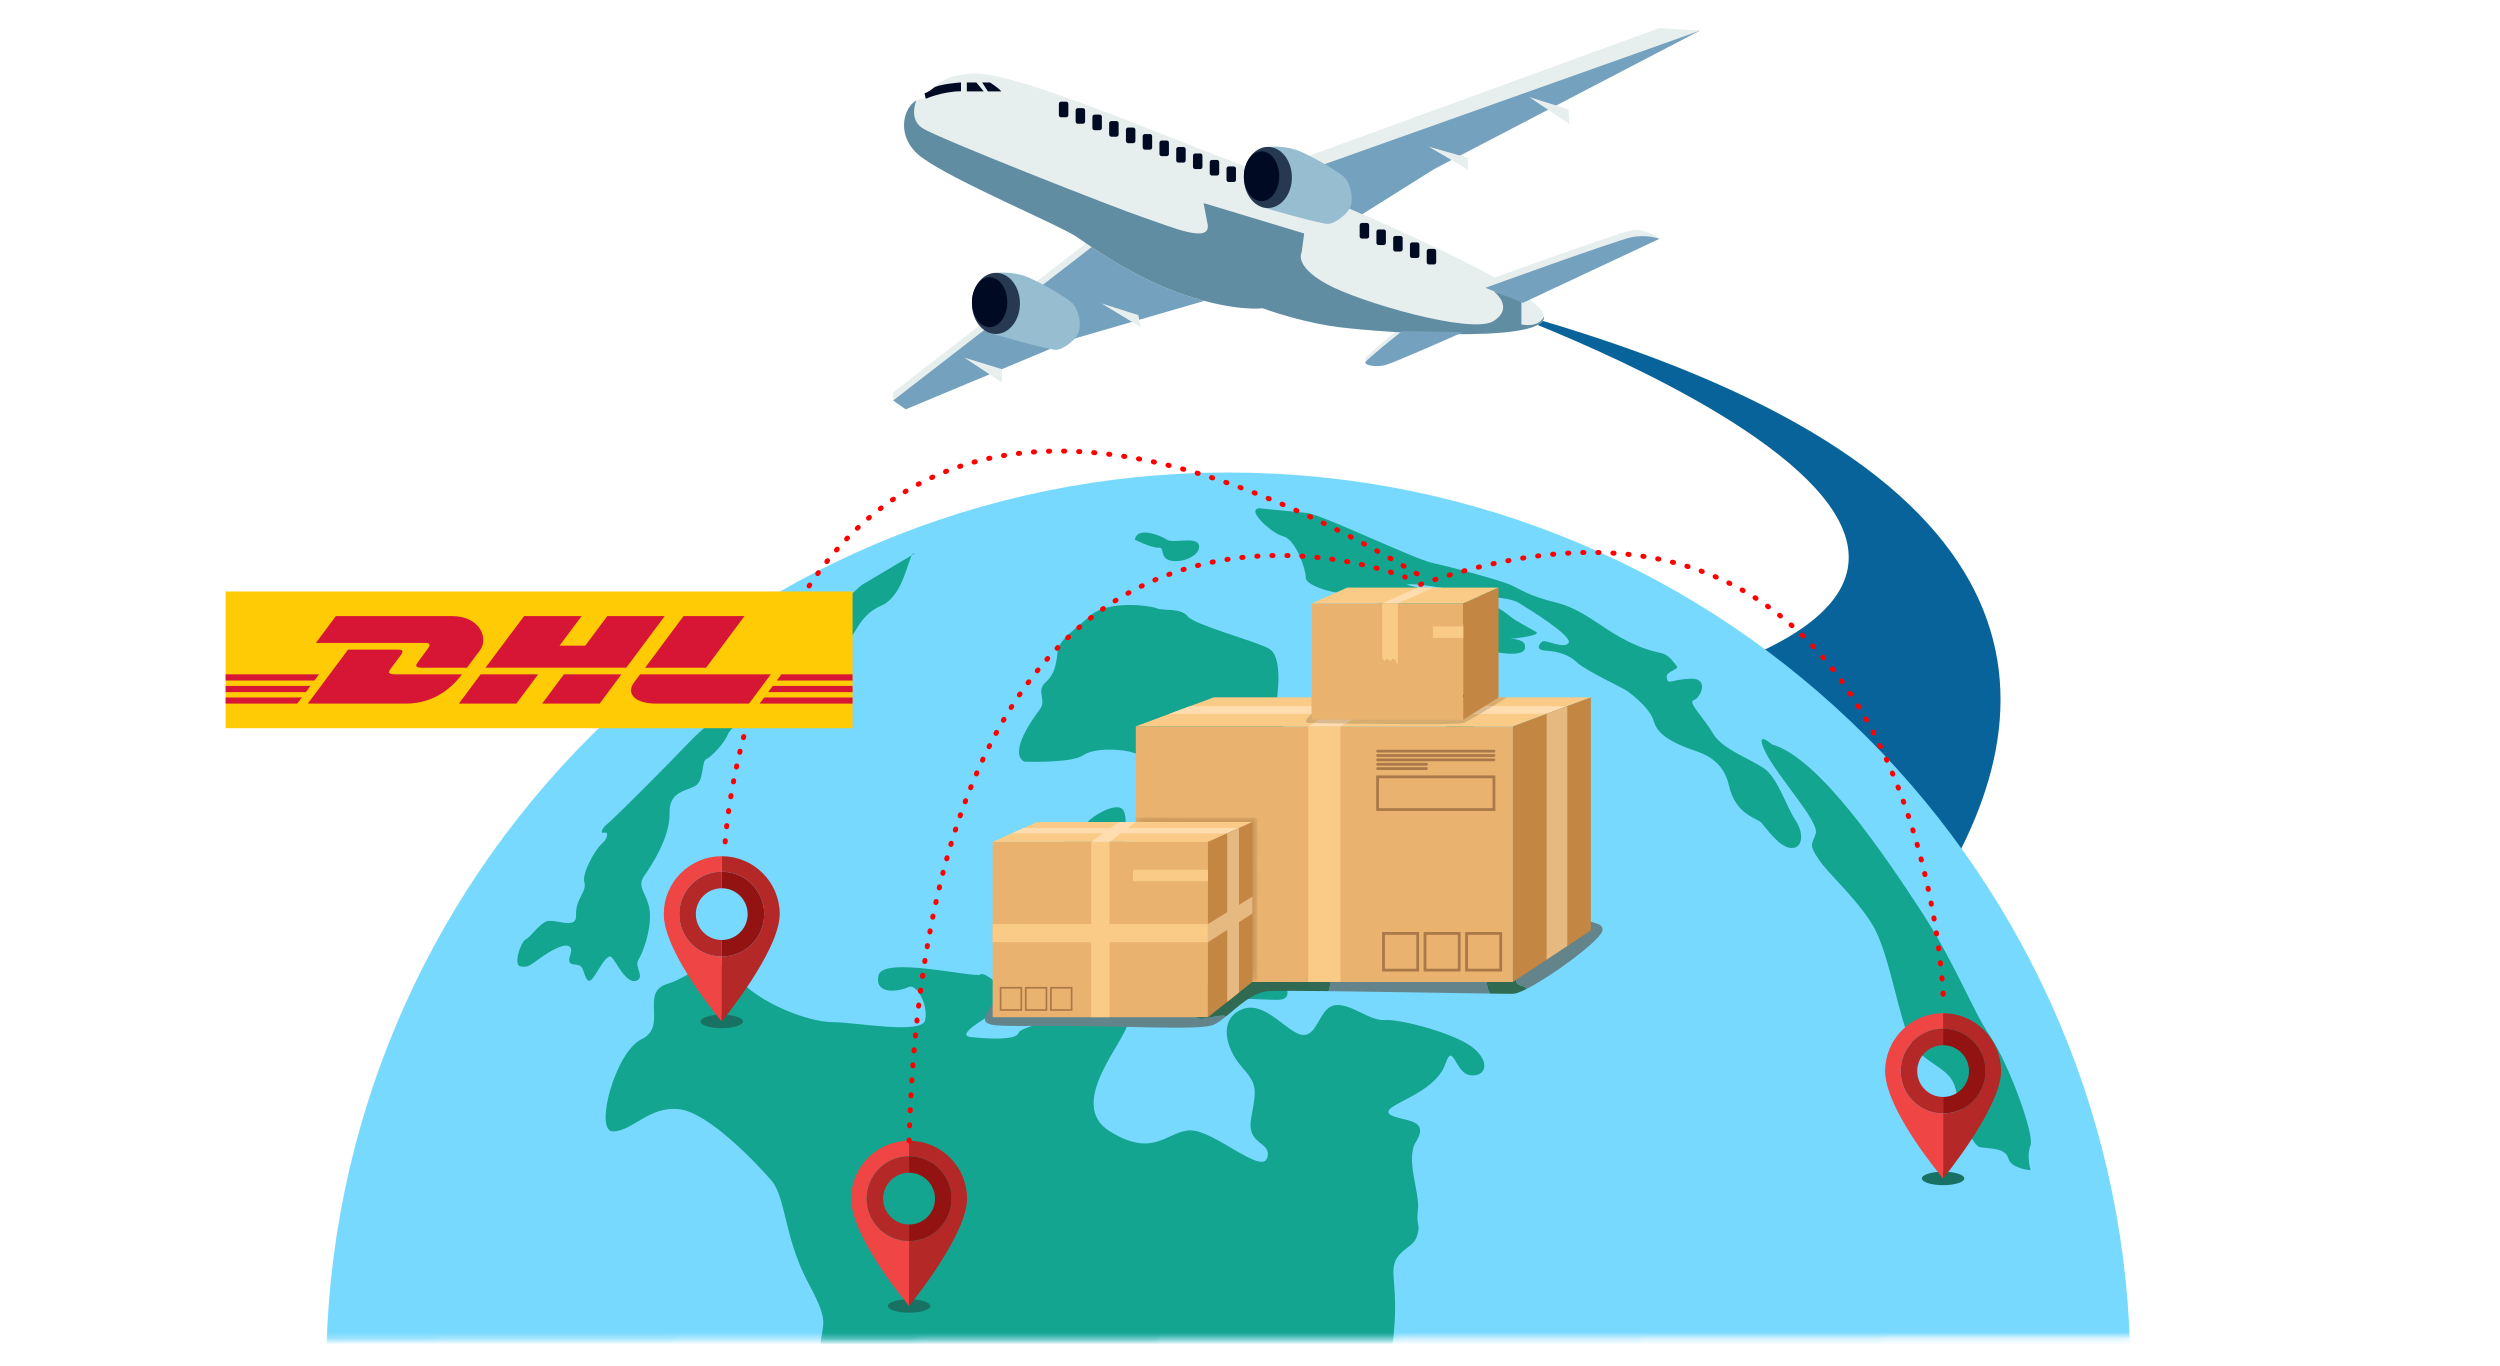 <svg width="410" height="224" viewBox="0 0 410 224" fill="none" xmlns="http://www.w3.org/2000/svg">
<path d="M243.566 49.975C243.566 49.975 374.696 96.372 248.026 117.891C148.045 134.877 146.401 141.527 146.401 141.527L251.887 207.219C251.887 207.219 428.757 99.131 243.566 49.975Z" fill="#08639B"/>
<mask id="mask0_928_40530" style="mask-type:luminance" maskUnits="userSpaceOnUse" x="32" y="73" width="328" height="147">
<path d="M359.083 219.215L32.339 219.765L33.255 73.602H360L359.083 219.215Z" fill="white"/>
</mask>
<g mask="url(#mask0_928_40530)">
<path d="M349.392 225.301C349.392 306.933 283.149 373.108 201.435 373.108C119.721 373.108 53.478 306.933 53.478 225.301C53.478 143.669 119.721 77.493 201.435 77.493C283.149 77.493 349.392 143.669 349.392 225.301Z" fill="#78D9FF"/>
</g>
<mask id="mask1_928_40530" style="mask-type:luminance" maskUnits="userSpaceOnUse" x="32" y="73" width="328" height="147">
<path d="M359.083 219.215L32.339 219.765L33.255 73.602H360L359.083 219.215Z" fill="white"/>
</mask>
<g mask="url(#mask1_928_40530)">
<path d="M236.548 276.029C236.548 276.029 238.986 278.813 240.379 277.421C241.773 276.029 244.211 274.116 246.127 274.812C248.043 275.508 251.7 274.985 252.397 268.896C253.093 262.806 257.796 260.719 258.318 261.067C258.841 261.414 259.015 262.907 262.15 261.552C265.285 260.197 272.425 257.761 273.819 257.239C275.212 256.717 276.083 253.585 278.173 254.281C280.263 254.977 282.178 254.107 284.443 255.325C286.707 256.543 287.229 253.759 290.016 256.021C292.802 258.283 294.718 251.497 298.027 252.019C301.336 252.541 302.73 256.195 303.601 256.369C304.471 256.543 305.342 255.673 306.735 256.195C308.129 256.717 309 253.585 311.612 253.237C314.224 252.889 319.101 247.148 322.933 247.495C326.764 247.844 326.416 255.352 322.41 260.21C318.404 265.068 322.933 269.94 321.191 273.942C319.449 277.943 310.741 288.73 308.825 295.168C306.91 301.606 299.595 312.915 296.112 315.872C292.628 318.83 270.161 343.71 266.852 343.536C263.543 343.362 271.38 337.795 271.555 336.925C271.729 336.055 269.291 334.489 272.425 329.965C275.56 325.442 279.044 312.045 276.257 310.305C273.47 308.565 269.813 312.741 267.026 311.523C264.24 310.305 261.627 308.739 257.447 304.911C253.267 301.084 249.262 302.649 249.784 296.734C250.307 290.818 252.397 284.555 250.481 281.075C248.565 277.595 244.734 281.249 240.38 281.249C236.025 281.249 228.014 278.639 226.098 276.551C224.182 274.463 211.469 275.159 207.637 275.681C203.805 276.203 192.136 275.159 189.002 276.203C185.867 277.247 178.029 270.984 173.849 263.85C169.669 256.717 160.091 258.456 159.046 252.889C158.001 247.321 155.911 252.367 157.826 255.847C159.742 259.326 167.405 263.502 168.973 264.372C170.54 265.242 171.585 269.244 169.495 268.722C167.405 268.2 152.602 260.37 150.163 251.323C147.725 242.276 143.719 244.015 140.584 240.188C137.449 236.36 134.14 230.619 134.315 223.485C134.489 216.352 136.579 217.917 132.573 210.436C128.567 202.955 128.916 196.343 126.477 193.559C124.039 190.775 116.202 182.424 111.325 181.902C106.449 181.38 103.662 185.556 100.527 185.556C97.392 185.556 100.875 172.507 105.229 170.419C109.583 168.331 104.881 162.763 109.409 161.371C113.938 159.98 116.898 155.63 120.73 160.154C124.561 164.677 132.747 167.635 136.579 167.635C140.41 167.635 151.208 169.723 151.731 167.287C152.253 164.851 150.338 161.197 148.944 161.893C147.551 162.589 143.371 163.285 144.068 159.98C144.764 156.674 160.091 160.501 160.787 159.806C161.484 159.11 166.535 163.459 165.141 164.677C163.748 165.895 156.085 169.723 159.22 170.071C162.355 170.419 166.709 170.593 167.057 169.375C167.405 168.157 176.288 167.287 175.591 163.111C174.894 158.936 179.945 162.067 181.164 161.371C182.384 160.675 186.215 159.623 182.732 158.845C179.249 158.066 178.552 156.674 178.378 153.02C178.204 149.366 173.85 150.584 171.934 149.018C170.018 147.452 175.94 148.496 176.288 145.713C176.636 142.929 178.204 140.493 176.288 141.363C174.372 142.233 173.501 146.408 172.282 145.713C171.063 145.017 168.973 141.537 170.889 140.145C172.805 138.753 177.159 136.839 177.855 135.447C178.552 134.055 183.429 131.098 184.299 133.011C185.17 134.925 184.125 139.971 182.906 142.059C181.687 144.147 182.035 147.452 183.777 148.67C185.518 149.888 190.395 149.192 192.659 150.41C194.923 151.628 198.581 151.28 198.755 150.062C198.929 148.844 211.12 150.932 210.424 154.064C209.727 157.196 208.682 156.5 209.553 158.587C210.424 160.675 212.688 163.981 209.553 163.981C206.418 163.981 200.671 163.285 198.929 164.677C197.188 166.069 198.929 162.241 199.626 159.283C200.322 156.326 193.878 154.586 191.44 156.152C189.002 157.718 187.957 157.718 187.783 161.893C187.609 166.069 185.344 164.503 184.996 167.635C184.648 170.767 174.721 181.032 182.035 185.556C189.35 190.079 191.44 185.382 195.272 185.382C199.103 185.382 206.941 192.689 207.812 189.905C208.682 187.121 204.328 187.991 205.199 183.294C206.07 178.596 206.244 177.9 203.632 174.942C201.019 171.985 199.775 167.171 203.632 165.547C207.488 163.923 211.164 169.549 213.668 169.723C216.171 169.897 216.346 165.199 218.958 164.851C221.57 164.503 224.531 167.461 227.144 167.287C229.756 167.113 238.987 169.549 241.773 171.985C244.56 174.421 243.515 176.682 241.077 176.334C238.638 175.986 238.29 170.767 237.071 174.421C235.852 178.074 230.975 179.988 228.885 181.206C226.795 182.424 227.666 182.946 229.93 183.468C232.194 183.99 233.936 184.512 232.194 187.296C230.453 190.079 232.891 195.647 232.542 198.431C232.194 201.215 233.065 200.519 232.368 202.78C231.672 205.042 228.188 204.868 228.537 209.218C228.885 213.568 228.885 215.308 228.537 219.309C228.188 223.311 222.615 228.357 223.834 233.75C225.053 239.144 228.711 237.752 228.363 241.754C228.014 245.755 227.666 247.669 226.447 246.103C225.228 244.537 221.222 238.622 218.261 239.144C215.3 239.666 209.901 239.84 207.811 243.668C205.721 247.495 196.665 246.625 194.923 248.713C193.182 250.801 195.446 256.369 195.097 259.674C194.749 262.98 199.974 267.678 200.845 269.07C201.716 270.462 207.921 270.462 210.794 265.764C213.668 261.066 216.519 258.804 218.609 259.152C220.699 259.5 219.654 263.85 219.654 265.416C219.654 266.982 221.744 270.635 223.66 269.417C225.576 268.2 232.368 269.244 236.548 276.029Z" fill="#14A590"/>
</g>
<mask id="mask2_928_40530" style="mask-type:luminance" maskUnits="userSpaceOnUse" x="32" y="73" width="328" height="147">
<path d="M359.083 219.215L32.339 219.765L33.255 73.602H360L359.083 219.215Z" fill="white"/>
</mask>
<g mask="url(#mask2_928_40530)">
<path d="M167.973 124.91C167.973 124.91 175.701 125.213 177.671 123.851C179.641 122.488 184.944 122.791 186.914 123.851C188.883 124.91 188.58 127.029 190.399 126.878C192.217 126.727 194.944 125.364 195.55 127.786C196.156 130.208 198.278 131.419 199.641 131.571C201.005 131.722 206.157 131.873 207.066 133.841C207.975 135.809 212.369 135.203 214.187 133.841C216.006 132.479 216.309 128.543 214.187 126.878C212.066 125.213 210.286 125.081 210.343 124.002C210.399 122.924 211.024 123.207 211.309 121.448C211.593 119.688 208.922 118.099 209.206 116.169C209.49 114.239 210.513 107.654 208.07 106.349C205.627 105.043 195.854 102.489 194.774 101.07C193.694 99.651 190.74 100.218 189.717 99.764C188.694 99.31 181.705 98.345 178.751 101.013C175.796 103.681 173.637 104.873 173.41 107.144C173.182 109.414 172.784 110.72 171.364 112.025C169.943 113.331 171.648 114.863 170.568 116.282C169.489 117.702 165.322 123.434 167.973 124.91Z" fill="#14A590"/>
</g>
<mask id="mask3_928_40530" style="mask-type:luminance" maskUnits="userSpaceOnUse" x="32" y="73" width="328" height="147">
<path d="M359.083 219.215L32.339 219.765L33.255 73.602H360L359.083 219.215Z" fill="white"/>
</mask>
<g mask="url(#mask3_928_40530)">
<path d="M186.116 88.512C186.116 88.512 188.955 89.931 190.036 89.817C191.116 89.704 190.037 91.634 192.139 91.975C194.241 92.315 196.969 90.953 196.628 89.42C196.287 87.888 192.395 89.193 191.387 88.512C190.378 87.831 186.457 86.241 186.116 88.512Z" fill="#14A590"/>
</g>
<mask id="mask4_928_40530" style="mask-type:luminance" maskUnits="userSpaceOnUse" x="32" y="73" width="328" height="147">
<path d="M359.083 219.215L32.339 219.765L33.255 73.602H360L359.083 219.215Z" fill="white"/>
</mask>
<g mask="url(#mask4_928_40530)">
<path d="M141.357 95.917C138.061 98.528 126.463 111.137 123.963 112.726C121.463 114.315 115.099 119.481 113.053 121.695C111.008 123.908 100.78 134.182 99.701 135.034C98.621 135.885 98.394 136.794 99.076 136.566C99.757 136.339 99.837 137.361 98.689 138.383C97.541 139.405 95.382 143.265 95.837 144.74C96.291 146.216 94.359 147.408 94.473 150.076C94.587 152.744 90.723 150.36 89.359 151.211C87.996 152.063 87.143 153.539 86.234 154.049C85.325 154.56 84.189 158.25 85.325 158.477C86.462 158.704 86.916 158.363 88.052 157.512C89.189 156.661 92.03 154.731 93.166 155.128C94.303 155.525 93.109 156.944 93.394 157.739C93.678 158.534 95.155 157.739 95.61 159.045C96.064 160.35 96.348 161.429 97.144 160.52C97.939 159.612 99.53 156.15 100.326 157.001C101.121 157.853 102.712 161.364 104.303 160.857C105.894 160.35 103.962 158.534 104.701 157.398C105.439 156.263 106.803 152.574 106.576 149.622C106.349 146.67 104.303 145.592 105.61 143.718C106.917 141.845 109.928 137.248 109.815 133.274C109.701 129.301 113.508 129.755 114.474 128.506C115.44 127.257 115.099 124.794 115.838 124.493C116.576 124.192 118.849 121.865 119.36 120.446C119.872 119.027 127.372 113.01 128.849 112.669C130.327 112.329 136.009 107.163 138.225 105.858C140.441 104.552 140.504 101.082 144.539 99.322C148.573 97.563 148.983 90.246 150.005 90.78L141.357 95.917Z" fill="#14A590"/>
</g>
<mask id="mask5_928_40530" style="mask-type:luminance" maskUnits="userSpaceOnUse" x="32" y="73" width="328" height="147">
<path d="M359.083 219.215L32.339 219.765L33.255 73.602H360L359.083 219.215Z" fill="white"/>
</mask>
<g mask="url(#mask5_928_40530)">
<path d="M206.511 83.353C204.295 83.523 208.449 87.459 210.473 87.97C212.497 88.481 214.193 93.427 214.137 94.675C214.08 95.924 217.716 96.946 218.853 97.116C219.989 97.286 223.569 99.046 224.648 98.876C225.728 98.706 229.819 99.614 230.274 100.635C230.728 101.657 234.478 100.579 235.785 101.487C237.092 102.395 239.763 101.146 240.842 103.076C241.922 105.006 243.229 106.141 243.967 106.539C244.706 106.936 249.82 107.958 250.104 106.312C250.388 104.666 247.661 104.779 247.661 104.779C247.661 104.779 252.888 104.268 251.922 103.644C250.956 103.02 248.854 101.998 247.888 101.26C246.922 100.522 245.388 99.103 242.944 98.876C240.501 98.649 238.081 98.819 236.109 97.627C234.137 96.435 228.796 95.754 231.524 95.811C234.251 95.867 237.66 96.776 238.91 96.662C240.16 96.549 241.354 97.457 242.035 97.684C242.717 97.911 247.32 97.797 249.081 98.876C250.843 99.954 257.831 104.268 257.263 105.404C256.695 106.539 253.456 104.893 253.002 105.177C252.547 105.461 251.581 106.596 253.513 106.709C255.445 106.823 257.263 107.334 258.627 108.639C259.991 109.945 266.184 112.84 266.809 113.294C267.434 113.748 270.616 116.075 271.241 118.346C271.866 120.616 274.65 121.865 276.696 122.66C278.741 123.454 282.491 124.135 283.571 128.904C284.651 133.672 288.174 134.126 288.912 134.977C289.651 135.829 291.753 138.894 293.685 139.064C295.617 139.234 295.958 136.794 294.424 134.466C292.89 132.139 291.583 127.655 289.367 126.065C287.151 124.476 282.435 122.887 280.957 120.332C279.48 117.778 276.696 115.11 277.775 114.826C278.855 114.542 280.503 111.137 277.15 111.307C273.798 111.477 273.628 112.385 273.343 111.193C273.059 110.001 275.616 109.888 274.934 109.15C274.253 108.412 273.798 107.447 272.434 107.107C271.071 106.766 269.309 106.482 265.786 104.552C262.264 102.622 259.366 99.812 255.047 98.776C250.729 97.741 249.309 96.606 247.604 95.868C245.899 95.13 238.001 92.973 234.99 92.348C231.978 91.724 216.361 84.167 214.202 84.11L206.511 83.353Z" fill="#14A590"/>
</g>
<mask id="mask6_928_40530" style="mask-type:luminance" maskUnits="userSpaceOnUse" x="32" y="73" width="328" height="147">
<path d="M359.083 219.215L32.339 219.765L33.255 73.602H360L359.083 219.215Z" fill="white"/>
</mask>
<g mask="url(#mask6_928_40530)">
<path d="M237.661 122.773C237.661 122.773 236.979 122.205 236.979 120.048C236.979 117.891 240.502 116.416 241.297 117.551C242.092 118.686 241.524 120.73 242.093 121.184C242.661 121.638 244.365 121.411 243.115 123.227C241.865 125.044 240.388 125.725 239.252 125.498C238.115 125.271 236.638 125.384 237.661 122.773Z" fill="#14A590"/>
</g>
<mask id="mask7_928_40530" style="mask-type:luminance" maskUnits="userSpaceOnUse" x="32" y="73" width="328" height="147">
<path d="M359.083 219.215L32.339 219.765L33.255 73.602H360L359.083 219.215Z" fill="white"/>
</mask>
<g mask="url(#mask7_928_40530)">
<path d="M290.617 122.092C290.617 122.092 287.548 119.367 289.594 123.454C291.639 127.541 298.458 134.807 297.776 136.737C297.094 138.667 296.64 138.553 298.344 141.051C300.049 143.548 304.026 146.84 306.981 151.495C309.936 156.15 311.413 167.616 313.572 171.135C315.731 174.654 319.936 174.995 320.731 178.628C321.527 182.261 323.232 187.937 324.823 188.164C326.414 188.391 328.914 188.277 329.368 189.98C329.823 191.683 333.005 191.91 333.005 191.91C333.005 191.91 332.323 189.526 333.005 187.823C333.686 186.12 329.482 174.541 326.414 170C323.345 165.459 320.732 158.079 314.936 149.224C309.14 140.37 298.344 124.249 290.617 122.092Z" fill="#14A590"/>
</g>
<path d="M152.57 214.182C152.57 214.792 151.013 215.287 149.091 215.287C147.17 215.287 145.612 214.792 145.612 214.182C145.612 213.572 147.17 213.077 149.091 213.077C151.013 213.077 152.57 213.572 152.57 214.182Z" fill="#177263"/>
<path d="M149.091 203.528C145.249 203.528 142.134 200.416 142.134 196.577C142.134 192.738 145.249 189.626 149.091 189.626V187.08C143.841 187.08 139.585 191.332 139.585 196.577C139.585 202.997 149.091 214.182 149.091 214.182V203.528Z" fill="#EF4545"/>
<path d="M149.091 187.08V189.626C152.934 189.626 156.049 192.738 156.049 196.577C156.049 200.416 152.934 203.528 149.091 203.528V214.182C149.091 214.182 158.598 202.602 158.598 196.577C158.598 191.332 154.342 187.08 149.091 187.08Z" fill="#B52828"/>
<path d="M142.133 196.577C142.133 200.416 145.248 203.528 149.091 203.528V200.821C146.745 200.821 144.843 198.921 144.843 196.577C144.843 194.233 146.745 192.333 149.091 192.333V189.626C145.248 189.626 142.133 192.738 142.133 196.577Z" fill="#B52828"/>
<path d="M153.339 196.577C153.339 198.921 151.438 200.821 149.091 200.821V203.528C152.934 203.528 156.049 200.416 156.049 196.577C156.049 192.738 152.934 189.626 149.091 189.626V192.333C151.438 192.333 153.339 194.233 153.339 196.577Z" fill="#931212"/>
<path d="M118.366 168.625C120.287 168.625 121.845 168.13 121.845 167.52C121.845 166.91 120.287 166.415 118.366 166.415C116.444 166.415 114.887 166.91 114.887 167.52C114.887 168.13 116.444 168.625 118.366 168.625Z" fill="#177263"/>
<path d="M118.366 156.866C114.524 156.866 111.408 153.754 111.408 149.915C111.408 146.076 114.524 142.964 118.366 142.964V140.418C113.116 140.418 108.859 144.67 108.859 149.915C108.859 156.335 118.366 167.52 118.366 167.52V156.866Z" fill="#EF4545"/>
<path d="M118.366 140.418V142.964C122.209 142.964 125.324 146.076 125.324 149.915C125.324 153.754 122.209 156.866 118.366 156.866V167.52C118.366 167.52 127.873 155.94 127.873 149.915C127.873 144.67 123.617 140.418 118.366 140.418Z" fill="#B52828"/>
<path d="M111.408 149.915C111.408 153.754 114.523 156.866 118.366 156.866V154.159C116.02 154.159 114.118 152.259 114.118 149.915C114.118 147.571 116.02 145.671 118.366 145.671V142.964C114.523 142.964 111.408 146.076 111.408 149.915Z" fill="#B52828"/>
<path d="M122.614 149.915C122.614 152.259 120.712 154.159 118.366 154.159V156.866C122.209 156.866 125.324 153.754 125.324 149.915C125.324 146.076 122.209 142.964 118.366 142.964V145.671C120.712 145.672 122.614 147.572 122.614 149.915Z" fill="#931212"/>
<path d="M318.669 194.368C320.59 194.368 322.148 193.873 322.148 193.263C322.148 192.653 320.59 192.158 318.669 192.158C316.748 192.158 315.19 192.653 315.19 193.263C315.19 193.873 316.748 194.368 318.669 194.368Z" fill="#177263"/>
<path d="M318.669 182.609C314.826 182.609 311.711 179.497 311.711 175.658C311.711 171.819 314.826 168.707 318.669 168.707V166.161C313.418 166.161 309.162 170.413 309.162 175.658C309.162 182.078 318.669 193.263 318.669 193.263V182.609Z" fill="#EF4545"/>
<path d="M318.669 166.161V168.707C322.511 168.707 325.627 171.819 325.627 175.658C325.627 179.497 322.511 182.609 318.669 182.609V193.263C318.668 193.263 328.176 181.683 328.176 175.658C328.176 170.413 323.919 166.161 318.669 166.161Z" fill="#B52828"/>
<path d="M311.711 175.658C311.711 179.497 314.826 182.609 318.669 182.609V179.902C316.323 179.902 314.421 178.002 314.421 175.658C314.421 173.314 316.323 171.414 318.669 171.414V168.707C314.826 168.707 311.711 171.819 311.711 175.658Z" fill="#B52828"/>
<path d="M322.917 175.658C322.917 178.002 321.015 179.902 318.669 179.902V182.609C322.511 182.609 325.627 179.497 325.627 175.658C325.627 171.819 322.511 168.707 318.669 168.707V171.414C321.015 171.414 322.917 173.314 322.917 175.658Z" fill="#931212"/>
<path d="M243.815 161.043H218.099C218.138 161.247 218.146 161.452 218.112 161.659C218.051 162.039 217.974 162.323 217.89 162.547C226.433 162.645 238.219 162.863 244.431 162.952C244.315 162.828 243.931 162.326 243.815 161.043ZM176.104 158.285L166.722 159.885C166.722 159.885 162.197 164.779 161.616 166.705C161.196 168.096 162.392 168.262 167.31 168.262C168.079 168.262 168.938 168.258 169.898 168.254C170.858 168.25 171.918 168.246 173.085 168.246C173.623 168.246 174.183 168.247 174.768 168.249C181.583 168.273 188.226 168.545 192.9 168.545C195.919 168.545 198.116 168.432 199.009 168.065C199.644 167.805 200.354 167.276 201.124 166.645C200.921 166.593 200.701 166.572 200.471 166.572C199.435 166.572 198.186 167.008 197.202 167.09C197.14 167.095 197.081 167.097 197.023 167.097C195.403 167.097 195.62 165.086 193.718 164.062C192.672 163.5 190.687 163.151 188.759 163.151C187.056 163.151 185.399 163.423 184.475 164.062C183.111 165.006 178.988 165.151 176.579 165.151C175.509 165.151 174.777 165.122 174.777 165.122C172.804 164.023 174.608 160.566 176.104 158.285ZM254.095 150.149C252.215 150.149 250.175 150.394 248.111 151.064V157.778C248.891 158.916 248.33 160.943 248.896 161.395C249.273 161.697 250.152 161.698 250.333 162.197C254.336 160.178 261.6 154.869 262.702 152.887C262.974 152.4 262.743 151.785 262.218 151.594C260.75 151.059 257.719 150.149 254.095 150.149Z" fill="#62848A"/>
<path d="M186.273 156.285C185.214 156.633 184.575 156.84 184.575 156.84L176.104 158.285C174.608 160.566 172.804 164.023 174.778 165.122C174.778 165.122 175.509 165.151 176.58 165.151C178.988 165.151 183.111 165.005 184.475 164.062C185.399 163.423 187.057 163.15 188.759 163.15C190.687 163.15 192.672 163.5 193.718 164.062C195.62 165.085 195.403 167.097 197.023 167.097C197.081 167.097 197.14 167.095 197.203 167.09C198.186 167.008 199.436 166.572 200.471 166.572C200.701 166.572 200.921 166.593 201.125 166.645C203.113 165.014 205.504 162.698 208.053 162.54C208.549 162.509 209.605 162.496 211.066 162.496C212.836 162.496 215.203 162.515 217.89 162.546C217.974 162.323 218.051 162.039 218.112 161.659C218.146 161.452 218.138 161.247 218.099 161.043H186.273V156.285Z" fill="#306A53"/>
<path d="M248.111 157.778V161.043H243.815C243.931 162.325 244.315 162.828 244.431 162.952C246.142 162.976 247.431 162.991 248.111 162.991C248.561 162.991 249.348 162.693 250.333 162.197C250.152 161.698 249.273 161.697 248.896 161.395C248.33 160.943 248.891 158.916 248.111 157.778Z" fill="#306A53"/>
<path d="M248.111 161.043H186.273V119.118H248.111V161.043Z" fill="#E9B26E"/>
<path d="M219.833 119.118H214.552V161.043H219.833V119.118Z" fill="#F9CB87"/>
<path d="M260.896 114.364H199.058L186.273 119.118H248.111L260.896 114.364Z" fill="#F9CB87"/>
<path d="M257.03 115.819H195.144L191.81 117.059H253.649L257.03 115.819Z" fill="#FFDDB0"/>
<path d="M227.796 114.364H222.551L214.587 119.118H219.832L227.796 114.364Z" fill="#FFDDB0"/>
<path d="M248.111 161.043L260.896 152.575V114.364L248.111 119.118V161.043Z" fill="#C48743"/>
<path d="M253.649 157.375L257.031 155.135V115.819L253.649 117.059V157.375Z" fill="#E5B97F"/>
<path d="M246.349 159.328H240.286V152.855H246.349V159.328ZM240.744 158.87H245.89V153.313H240.744V158.87Z" fill="#AA7949"/>
<path d="M239.538 159.328H233.475V152.855H239.538V159.328ZM233.934 158.87H239.08V153.313H233.934V158.87Z" fill="#AA7949"/>
<path d="M232.728 159.328H226.665V152.855H232.728V159.328ZM227.123 158.87H232.27V153.313H227.123V158.87Z" fill="#AA7949"/>
<path d="M245.237 132.998H225.694V127.173H245.237V132.998ZM226.153 132.54H244.779V127.63H226.153V132.54Z" fill="#AA7949"/>
<path d="M245.008 123.42H225.924C225.797 123.42 225.694 123.317 225.694 123.191C225.694 123.064 225.797 122.962 225.924 122.962H245.008C245.134 122.962 245.237 123.064 245.237 123.191C245.237 123.317 245.134 123.42 245.008 123.42Z" fill="#AA7949"/>
<path d="M245.008 124.135H225.924C225.797 124.135 225.694 124.033 225.694 123.906C225.694 123.78 225.797 123.677 225.924 123.677H245.008C245.134 123.677 245.237 123.78 245.237 123.906C245.237 124.033 245.134 124.135 245.008 124.135Z" fill="#AA7949"/>
<path d="M245.008 124.851H225.924C225.797 124.851 225.694 124.749 225.694 124.622C225.694 124.496 225.797 124.393 225.924 124.393H245.008C245.134 124.393 245.237 124.496 245.237 124.622C245.237 124.749 245.134 124.851 245.008 124.851Z" fill="#AA7949"/>
<path d="M233.937 125.567H225.924C225.797 125.567 225.694 125.465 225.694 125.338C225.694 125.212 225.797 125.109 225.924 125.109H233.937C234.064 125.109 234.166 125.212 234.166 125.338C234.166 125.465 234.064 125.567 233.937 125.567Z" fill="#AA7949"/>
<path d="M233.937 126.283H225.924C225.797 126.283 225.694 126.18 225.694 126.054C225.694 125.928 225.797 125.825 225.924 125.825H233.937C234.064 125.825 234.166 125.928 234.166 126.054C234.166 126.18 234.064 126.283 233.937 126.283Z" fill="#AA7949"/>
<path d="M198.103 138.069H162.792V166.819H198.103V138.069Z" fill="#E9B26E"/>
<path d="M198.103 151.549H162.792V154.521H198.103V151.549Z" fill="#F9CB87"/>
<path d="M181.956 138.069H178.941V166.819H181.956V138.069Z" fill="#F9CB87"/>
<mask id="mask8_928_40530" style="mask-type:luminance" maskUnits="userSpaceOnUse" x="186" y="134" width="21" height="28">
<path d="M186.273 134.076V134.808L199.845 136.787L205.404 161.012H206.228L206.183 134.146L186.273 134.076Z" fill="white"/>
</mask>
<g mask="url(#mask8_928_40530)">
<path d="M206.228 134.076H186.273V161.012H206.228V134.076Z" fill="#CA985C"/>
</g>
<path d="M205.403 134.808H170.092L162.792 138.069H198.103L205.403 134.808Z" fill="#F9CB87"/>
<path d="M203.196 135.806H167.858L165.954 136.657H201.265L203.196 135.806Z" fill="#FFDDB0"/>
<path d="M186.273 134.808H183.508L178.96 138.069H181.955L186.273 134.808Z" fill="#FFDDB0"/>
<path d="M198.103 166.819L205.404 161.012V134.808L198.103 138.069V166.819Z" fill="#C48743"/>
<path d="M198.103 154.534L205.404 149.801V147.034L198.103 151.549V154.534Z" fill="#E5B97F"/>
<path d="M201.265 164.304L203.196 162.768V135.806L201.265 136.657V164.304Z" fill="#E5B97F"/>
<path d="M217.928 112.263L215.123 114.364H222.551H227.796H245.421L217.928 112.263Z" fill="#12395C"/>
<path d="M218.036 117.059H215.123C215.123 117.059 213.33 118.571 214.694 118.584C214.809 118.585 215.074 118.588 215.466 118.594L218.036 117.059ZM242.763 117.059H223.282L220.593 118.664C224.324 118.711 229.147 118.761 233.052 118.761C236.73 118.761 239.594 118.717 239.973 118.584C240.396 118.435 241.524 117.796 242.763 117.059ZM222.551 114.364H215.123V115.819H220.113L222.551 114.364ZM247.148 114.364L245.757 114.389L245.42 114.364H227.796L225.358 115.819H244.81C246.108 115.021 247.148 114.364 247.148 114.364Z" fill="#D6AC70"/>
<path d="M220.113 115.819H215.123V117.059H218.037L220.113 115.819ZM244.81 115.819H225.358L223.282 117.059H242.763C243.444 116.654 244.159 116.219 244.81 115.819Z" fill="#DBBA91"/>
<path d="M227.796 114.364H222.55L220.113 115.819L218.036 117.059L215.465 118.594C216.479 118.608 218.336 118.636 220.593 118.664L223.281 117.059L225.358 115.819L227.796 114.364Z" fill="#DBBA91"/>
<path d="M239.973 98.958H215.123V118.027H239.973V98.958Z" fill="#E9B26E"/>
<path d="M245.797 96.364H220.947L215.123 98.958H239.973L245.797 96.364Z" fill="#F9CB87"/>
<path d="M235.072 96.364H232.501L226.677 98.958H229.247L235.072 96.364Z" fill="#FFDDB0"/>
<path d="M239.973 118.027L245.757 114.39V96.364L239.973 98.958V118.027Z" fill="#C48743"/>
<path d="M239.973 102.737H234.986V104.611H239.973V102.737Z" fill="#F9CB87"/>
<path d="M198.103 142.645H185.802V144.519H198.103V142.645Z" fill="#F9CB87"/>
<path d="M229.247 107.954L229.206 108.932L228.917 108.572L228.789 107.939L228.67 108.249L228.454 107.954L228.007 108.412L227.448 107.954L227.133 108.412L226.788 108.122L226.677 107.954V98.958H229.247V107.954Z" fill="#F9CB87"/>
<path d="M175.881 165.773H172.211V161.855H175.881V165.773ZM172.486 165.499H175.606V162.13H172.486V165.499Z" fill="#AA7949"/>
<path d="M171.756 165.773H168.086V161.855H171.756V165.773ZM168.361 165.499H171.481V162.13H168.361V165.499Z" fill="#AA7949"/>
<path d="M167.631 165.773H163.961V161.855H167.631V165.773ZM164.236 165.499H167.356V162.13H164.236V165.499Z" fill="#AA7949"/>
<path d="M230.46 95.058C230.409 95.058 230.357 95.049 230.306 95.028C230.304 95.028 230.278 95.017 230.227 94.997C230.014 94.915 229.908 94.677 229.991 94.464C230.073 94.252 230.311 94.146 230.524 94.228C230.584 94.252 230.614 94.264 230.614 94.264C230.826 94.349 230.928 94.589 230.843 94.8C230.778 94.961 230.623 95.058 230.46 95.058Z" fill="#FF0000"/>
<path d="M149.17 185.052L149.155 185.051C148.927 185.043 148.749 184.852 148.758 184.624L148.764 184.443C148.773 184.216 148.963 184.039 149.192 184.046C149.419 184.055 149.597 184.246 149.589 184.473L149.582 184.655C149.574 184.877 149.391 185.052 149.17 185.052ZM149.271 182.592L149.252 182.591C149.024 182.581 148.848 182.388 148.859 182.161L148.867 181.978C148.878 181.751 149.071 181.576 149.298 181.586C149.526 181.597 149.702 181.789 149.691 182.017L149.683 182.199C149.673 182.42 149.49 182.592 149.271 182.592ZM149.394 180.133L149.371 180.132C149.144 180.119 148.97 179.925 148.982 179.698L148.992 179.516C149.005 179.288 149.2 179.114 149.427 179.127C149.654 179.14 149.829 179.334 149.816 179.561L149.806 179.743C149.794 179.963 149.612 180.133 149.394 180.133ZM149.541 177.675C149.532 177.675 149.523 177.674 149.514 177.674C149.286 177.659 149.114 177.463 149.129 177.236L149.141 177.054C149.155 176.827 149.351 176.654 149.579 176.67C149.806 176.684 149.979 176.88 149.964 177.107L149.952 177.289C149.938 177.507 149.756 177.675 149.541 177.675ZM149.711 175.219C149.701 175.219 149.691 175.218 149.68 175.217C149.453 175.2 149.283 175.003 149.3 174.776L149.313 174.594C149.33 174.367 149.53 174.196 149.756 174.214C149.983 174.231 150.153 174.429 150.136 174.656L150.122 174.837C150.106 175.054 149.925 175.219 149.711 175.219ZM149.907 172.764C149.895 172.764 149.883 172.764 149.871 172.763C149.644 172.743 149.476 172.544 149.495 172.317L149.511 172.135C149.53 171.909 149.729 171.739 149.957 171.76C150.184 171.779 150.352 171.979 150.333 172.206L150.317 172.387C150.299 172.602 150.119 172.764 149.907 172.764ZM150.128 170.312C150.115 170.312 150.102 170.312 150.088 170.311C149.862 170.289 149.695 170.088 149.717 169.861L149.735 169.679C149.757 169.453 149.959 169.288 150.185 169.309C150.412 169.331 150.578 169.532 150.556 169.758L150.538 169.94C150.518 170.153 150.338 170.312 150.128 170.312ZM150.377 167.863C150.362 167.863 150.347 167.863 150.332 167.861C150.106 167.837 149.942 167.634 149.966 167.407L149.985 167.226C150.01 166.999 150.213 166.835 150.44 166.86C150.666 166.885 150.83 167.088 150.806 167.314L150.786 167.495C150.764 167.706 150.585 167.863 150.377 167.863ZM150.653 165.417C150.637 165.417 150.62 165.416 150.604 165.414C150.378 165.387 150.216 165.182 150.243 164.956L150.265 164.775C150.292 164.549 150.498 164.387 150.723 164.415C150.95 164.442 151.111 164.647 151.084 164.873L151.062 165.054C151.037 165.263 150.859 165.417 150.653 165.417ZM150.959 162.974C150.941 162.974 150.923 162.973 150.905 162.971C150.679 162.941 150.52 162.734 150.55 162.508L150.574 162.327C150.603 162.102 150.811 161.943 151.036 161.973C151.262 162.003 151.421 162.21 151.391 162.435L151.367 162.616C151.34 162.823 151.163 162.974 150.959 162.974ZM151.296 160.536C151.276 160.536 151.256 160.534 151.236 160.531C151.011 160.499 150.854 160.29 150.887 160.065L150.913 159.884C150.946 159.658 151.155 159.502 151.381 159.535C151.606 159.568 151.762 159.777 151.729 160.002L151.703 160.182C151.674 160.387 151.497 160.536 151.296 160.536ZM151.664 158.102C151.643 158.102 151.621 158.1 151.599 158.097C151.374 158.061 151.221 157.85 151.256 157.625L151.285 157.444C151.321 157.22 151.532 157.066 151.757 157.102C151.982 157.138 152.135 157.349 152.099 157.574L152.071 157.754C152.039 157.957 151.863 158.102 151.664 158.102ZM152.066 155.673C152.043 155.673 152.019 155.671 151.995 155.667C151.771 155.628 151.62 155.415 151.659 155.191L151.69 155.011C151.729 154.787 151.943 154.637 152.167 154.675C152.391 154.714 152.542 154.927 152.503 155.152L152.472 155.331C152.437 155.531 152.263 155.673 152.066 155.673ZM152.502 153.25C152.477 153.25 152.452 153.248 152.426 153.243C152.202 153.201 152.055 152.986 152.096 152.763L152.13 152.583C152.173 152.359 152.388 152.211 152.612 152.254C152.836 152.296 152.983 152.512 152.941 152.735L152.907 152.914C152.87 153.112 152.697 153.25 152.502 153.25ZM152.975 150.835C152.948 150.835 152.921 150.832 152.893 150.826C152.669 150.781 152.525 150.563 152.571 150.34L152.607 150.161C152.653 149.938 152.871 149.794 153.094 149.84C153.317 149.886 153.461 150.103 153.415 150.326L153.379 150.504C153.339 150.7 153.167 150.835 152.975 150.835ZM153.486 148.427C153.457 148.427 153.427 148.423 153.397 148.417C153.175 148.368 153.034 148.148 153.083 147.926L153.123 147.747C153.172 147.525 153.392 147.385 153.615 147.434C153.837 147.483 153.977 147.703 153.928 147.926L153.889 148.103C153.846 148.296 153.676 148.427 153.486 148.427ZM154.037 146.028C154.006 146.028 153.973 146.024 153.941 146.016C153.72 145.963 153.583 145.741 153.636 145.52L153.678 145.342C153.732 145.121 153.954 144.984 154.176 145.037C154.397 145.09 154.534 145.313 154.481 145.534L154.438 145.711C154.393 145.9 154.224 146.028 154.037 146.028ZM154.63 143.638C154.596 143.638 154.562 143.634 154.527 143.625C154.306 143.569 154.174 143.344 154.23 143.124L154.276 142.946C154.333 142.726 154.558 142.594 154.779 142.651C155 142.708 155.132 142.933 155.075 143.153L155.029 143.329C154.981 143.515 154.814 143.638 154.63 143.638ZM155.267 141.261C155.23 141.261 155.193 141.256 155.156 141.246C154.937 141.185 154.808 140.958 154.869 140.739L154.918 140.562C154.979 140.343 155.207 140.215 155.426 140.276C155.646 140.337 155.774 140.565 155.713 140.784L155.664 140.959C155.613 141.141 155.447 141.261 155.267 141.261ZM155.949 138.896C155.91 138.896 155.87 138.89 155.831 138.879C155.612 138.813 155.488 138.584 155.554 138.366L155.606 138.191C155.672 137.972 155.902 137.849 156.12 137.914C156.338 137.98 156.462 138.21 156.396 138.428L156.344 138.602C156.291 138.78 156.127 138.896 155.949 138.896ZM156.679 136.545C156.638 136.545 156.595 136.539 156.553 136.526C156.336 136.456 156.217 136.224 156.287 136.007L156.343 135.833C156.413 135.616 156.646 135.498 156.863 135.568C157.079 135.638 157.198 135.87 157.128 136.087L157.072 136.259C157.016 136.434 156.854 136.545 156.679 136.545ZM157.46 134.211C157.416 134.211 157.37 134.204 157.325 134.188C157.11 134.114 156.996 133.879 157.071 133.664L157.131 133.491C157.206 133.276 157.441 133.163 157.656 133.238C157.871 133.312 157.985 133.547 157.91 133.762L157.85 133.934C157.791 134.104 157.631 134.211 157.46 134.211ZM158.294 131.895C158.246 131.895 158.197 131.887 158.15 131.869C157.936 131.79 157.828 131.553 157.908 131.339L157.972 131.168C158.052 130.955 158.29 130.847 158.503 130.927C158.716 131.007 158.824 131.244 158.744 131.457L158.68 131.627C158.619 131.793 158.461 131.895 158.294 131.895ZM159.183 129.601C159.132 129.601 159.08 129.591 159.03 129.571C158.818 129.486 158.716 129.246 158.8 129.035L158.869 128.865C158.954 128.654 159.194 128.552 159.406 128.637C159.617 128.722 159.719 128.962 159.634 129.173L159.566 129.342C159.501 129.503 159.347 129.601 159.183 129.601ZM160.13 127.329C160.076 127.329 160.02 127.318 159.967 127.295C159.758 127.205 159.661 126.962 159.752 126.753L159.825 126.585C159.915 126.376 160.158 126.281 160.367 126.371C160.576 126.462 160.672 126.705 160.581 126.913L160.509 127.08C160.442 127.236 160.29 127.329 160.13 127.329ZM161.138 125.084C161.08 125.084 161.021 125.071 160.964 125.045C160.758 124.949 160.668 124.704 160.764 124.498L160.842 124.331C160.938 124.125 161.184 124.036 161.39 124.133C161.597 124.229 161.685 124.475 161.589 124.681L161.512 124.845C161.442 124.995 161.293 125.084 161.138 125.084ZM162.209 122.868C162.147 122.868 162.084 122.854 162.024 122.824C161.821 122.722 161.738 122.474 161.841 122.271L161.923 122.107C162.025 121.904 162.273 121.822 162.477 121.925C162.68 122.027 162.762 122.275 162.66 122.478L162.578 122.64C162.506 122.785 162.36 122.868 162.209 122.868ZM163.346 120.685C163.28 120.685 163.213 120.669 163.15 120.636C162.95 120.527 162.875 120.277 162.984 120.077L163.071 119.916C163.18 119.716 163.431 119.642 163.631 119.751C163.831 119.859 163.905 120.11 163.796 120.31L163.709 120.469C163.635 120.607 163.493 120.685 163.346 120.685ZM164.552 118.54C164.482 118.54 164.41 118.522 164.345 118.484C164.148 118.369 164.082 118.117 164.197 117.92L164.289 117.762C164.404 117.566 164.657 117.5 164.854 117.615C165.05 117.731 165.116 117.983 165.001 118.179L164.909 118.336C164.832 118.467 164.694 118.54 164.552 118.54ZM165.83 116.437C165.755 116.437 165.678 116.416 165.61 116.373C165.417 116.252 165.36 115.997 165.481 115.805L165.58 115.65C165.702 115.458 165.957 115.401 166.149 115.523C166.341 115.645 166.398 115.899 166.276 116.091L166.179 116.245C166.101 116.369 165.967 116.437 165.83 116.437ZM167.181 114.38C167.101 114.38 167.02 114.357 166.949 114.308C166.761 114.179 166.713 113.923 166.841 113.735L166.945 113.584C167.074 113.397 167.33 113.349 167.518 113.478C167.706 113.607 167.754 113.863 167.625 114.051L167.522 114.201C167.442 114.317 167.313 114.38 167.181 114.38ZM168.609 112.375C168.523 112.375 168.437 112.349 168.363 112.294C168.18 112.159 168.142 111.901 168.277 111.718L168.387 111.571C168.523 111.388 168.782 111.351 168.964 111.487C169.147 111.622 169.185 111.881 169.049 112.063L168.94 112.209C168.859 112.318 168.735 112.375 168.609 112.375ZM170.114 110.429C170.023 110.429 169.932 110.399 169.855 110.337C169.678 110.195 169.65 109.935 169.793 109.758L169.908 109.615C170.052 109.438 170.311 109.411 170.489 109.554C170.666 109.697 170.693 109.957 170.55 110.134L170.435 110.275C170.354 110.376 170.234 110.429 170.114 110.429ZM171.699 108.546C171.602 108.546 171.505 108.512 171.427 108.443C171.255 108.293 171.238 108.033 171.389 107.862L171.51 107.724C171.661 107.553 171.922 107.537 172.092 107.688C172.263 107.838 172.279 108.099 172.129 108.269L172.009 108.405C171.927 108.498 171.813 108.546 171.699 108.546ZM173.363 106.733C173.261 106.733 173.158 106.695 173.078 106.619C172.914 106.461 172.908 106.2 173.066 106.036L173.193 105.903C173.352 105.74 173.613 105.735 173.777 105.893C173.94 106.052 173.945 106.312 173.787 106.476L173.661 106.606C173.58 106.691 173.472 106.733 173.363 106.733ZM175.108 104.998C174.999 104.998 174.89 104.955 174.809 104.869C174.652 104.704 174.659 104.444 174.824 104.287L174.958 104.16C175.124 104.004 175.385 104.012 175.541 104.177C175.697 104.343 175.69 104.604 175.524 104.76L175.392 104.884C175.313 104.96 175.21 104.998 175.108 104.998ZM176.933 103.346C176.817 103.346 176.702 103.297 176.621 103.203C176.472 103.031 176.491 102.77 176.663 102.622L176.803 102.502C176.976 102.354 177.236 102.374 177.384 102.547C177.533 102.719 177.513 102.979 177.34 103.127L177.202 103.246C177.124 103.313 177.028 103.346 176.933 103.346ZM178.836 101.784C178.713 101.784 178.592 101.73 178.51 101.626C178.37 101.446 178.402 101.188 178.581 101.048L178.727 100.935C178.907 100.795 179.166 100.828 179.305 101.008C179.445 101.188 179.412 101.447 179.232 101.586L179.089 101.697C179.014 101.756 178.924 101.784 178.836 101.784ZM180.814 100.319C180.684 100.319 180.556 100.258 180.476 100.144C180.345 99.958 180.39 99.701 180.576 99.57L180.727 99.465C180.914 99.335 181.171 99.38 181.301 99.567C181.432 99.754 181.386 100.011 181.199 100.141L181.051 100.244C180.979 100.295 180.896 100.319 180.814 100.319ZM182.864 98.957C182.727 98.957 182.593 98.889 182.515 98.764C182.393 98.572 182.451 98.317 182.644 98.196L182.8 98.098C182.994 97.978 183.248 98.037 183.369 98.23C183.489 98.423 183.43 98.677 183.237 98.798L183.084 98.894C183.015 98.937 182.939 98.957 182.864 98.957ZM184.983 97.702C184.838 97.702 184.698 97.626 184.622 97.491C184.511 97.292 184.582 97.041 184.781 96.93L184.942 96.841C185.141 96.731 185.393 96.803 185.503 97.002C185.613 97.201 185.541 97.452 185.342 97.562L185.183 97.65C185.12 97.686 185.051 97.702 184.983 97.702ZM187.164 96.559C187.011 96.559 186.865 96.475 186.793 96.329C186.693 96.125 186.777 95.878 186.981 95.778L187.147 95.697C187.352 95.597 187.599 95.682 187.698 95.887C187.798 96.091 187.713 96.338 187.508 96.438L187.345 96.517C187.287 96.546 187.225 96.559 187.164 96.559ZM189.402 95.532C189.242 95.532 189.09 95.439 189.023 95.282C188.933 95.073 189.03 94.831 189.239 94.741L189.409 94.669C189.618 94.58 189.861 94.678 189.949 94.888C190.038 95.097 189.94 95.339 189.731 95.428L189.564 95.499C189.511 95.521 189.456 95.532 189.402 95.532ZM191.691 94.622C191.523 94.622 191.365 94.519 191.303 94.352C191.225 94.138 191.335 93.902 191.548 93.823L191.721 93.76C191.935 93.682 192.172 93.793 192.25 94.006C192.327 94.22 192.217 94.457 192.003 94.534L191.833 94.597C191.786 94.614 191.738 94.622 191.691 94.622ZM228.217 94.285C228.176 94.285 228.134 94.279 228.093 94.267L227.921 94.213C227.703 94.146 227.581 93.915 227.648 93.698C227.715 93.481 227.946 93.359 228.163 93.425L228.34 93.48C228.557 93.548 228.678 93.779 228.61 93.996C228.555 94.173 228.392 94.285 228.217 94.285ZM194.024 93.831C193.848 93.831 193.685 93.718 193.63 93.541C193.562 93.324 193.684 93.093 193.901 93.025L194.077 92.971C194.295 92.904 194.525 93.026 194.592 93.244C194.659 93.461 194.537 93.692 194.319 93.759L194.146 93.812C194.105 93.825 194.064 93.831 194.024 93.831ZM225.847 93.605C225.812 93.605 225.776 93.601 225.741 93.591L225.566 93.545C225.345 93.488 225.213 93.263 225.271 93.043C225.328 92.823 225.554 92.69 225.774 92.748L225.952 92.795C226.172 92.853 226.304 93.079 226.245 93.298C226.196 93.483 226.029 93.605 225.847 93.605ZM196.394 93.159C196.21 93.159 196.043 93.035 195.995 92.849C195.938 92.629 196.071 92.404 196.291 92.348L196.47 92.302C196.691 92.246 196.915 92.38 196.971 92.6C197.027 92.821 196.893 93.045 196.672 93.101L196.497 93.146C196.462 93.154 196.428 93.159 196.394 93.159ZM223.451 93.024C223.421 93.024 223.391 93.021 223.361 93.015L223.184 92.976C222.961 92.927 222.82 92.707 222.869 92.485C222.918 92.263 223.137 92.122 223.36 92.171L223.54 92.21C223.762 92.259 223.902 92.479 223.853 92.701C223.811 92.894 223.64 93.024 223.451 93.024ZM198.795 92.604C198.603 92.604 198.432 92.47 198.391 92.275C198.346 92.052 198.489 91.835 198.712 91.789L198.893 91.752C199.116 91.707 199.334 91.851 199.379 92.074C199.424 92.297 199.279 92.515 199.056 92.56L198.878 92.596C198.851 92.602 198.822 92.604 198.795 92.604ZM221.034 92.537C221.01 92.537 220.985 92.535 220.96 92.531L220.781 92.499C220.557 92.459 220.408 92.244 220.448 92.02C220.488 91.796 220.703 91.647 220.927 91.687L221.107 91.72C221.331 91.76 221.48 91.975 221.439 92.199C221.403 92.398 221.23 92.537 221.034 92.537ZM201.221 92.166C201.021 92.166 200.846 92.022 200.814 91.818C200.778 91.594 200.932 91.383 201.157 91.347L201.339 91.319C201.565 91.285 201.775 91.439 201.809 91.664C201.844 91.889 201.689 92.1 201.464 92.134L201.285 92.162C201.263 92.165 201.242 92.166 201.221 92.166ZM218.601 92.143C218.581 92.143 218.561 92.142 218.541 92.139L218.362 92.114C218.136 92.082 217.979 91.874 218.011 91.648C218.042 91.423 218.252 91.266 218.476 91.297L218.658 91.323C218.884 91.355 219.04 91.564 219.008 91.789C218.979 91.995 218.802 92.143 218.601 92.143ZM203.665 91.842C203.457 91.842 203.278 91.686 203.255 91.475C203.23 91.249 203.394 91.046 203.62 91.021L203.803 91.001C204.03 90.977 204.233 91.141 204.257 91.367C204.281 91.594 204.117 91.797 203.89 91.821L203.71 91.84C203.695 91.842 203.679 91.842 203.665 91.842ZM216.154 91.842C216.139 91.842 216.125 91.841 216.111 91.84L215.93 91.821C215.703 91.798 215.538 91.596 215.561 91.37C215.584 91.144 215.787 90.978 216.013 91.001L216.196 91.02C216.422 91.043 216.587 91.246 216.563 91.472C216.541 91.684 216.362 91.842 216.154 91.842ZM213.697 91.636C213.688 91.636 213.679 91.636 213.67 91.635L213.49 91.624C213.262 91.61 213.089 91.415 213.103 91.188C213.116 90.961 213.312 90.788 213.539 90.801L213.723 90.813C213.95 90.827 214.123 91.023 214.108 91.25C214.094 91.469 213.913 91.636 213.697 91.636ZM206.121 91.629C205.906 91.629 205.724 91.462 205.71 91.244C205.695 91.017 205.868 90.821 206.095 90.806L206.279 90.795C206.506 90.78 206.702 90.954 206.716 91.181C206.73 91.408 206.557 91.603 206.329 91.617L206.148 91.629C206.139 91.629 206.13 91.629 206.121 91.629ZM211.234 91.528L211.224 91.528L211.043 91.524C210.815 91.519 210.634 91.331 210.639 91.104C210.643 90.879 210.827 90.7 211.051 90.7L211.06 90.7L211.243 90.704C211.471 90.71 211.651 90.898 211.646 91.126C211.641 91.35 211.457 91.528 211.234 91.528ZM208.585 91.524C208.362 91.524 208.178 91.346 208.173 91.121C208.169 90.893 208.349 90.705 208.577 90.7L208.761 90.697L208.768 90.697C208.993 90.697 209.177 90.876 209.181 91.102C209.185 91.329 209.003 91.517 208.776 91.521L208.594 91.524L208.585 91.524Z" fill="#FF0000"/>
<path d="M149.091 187.492L149.079 187.492C148.852 187.485 148.672 187.296 148.679 187.068L148.682 186.953C148.689 186.725 148.879 186.545 149.106 186.553C149.334 186.559 149.513 186.749 149.506 186.977L149.503 187.091C149.497 187.315 149.314 187.492 149.091 187.492Z" fill="#FF0000"/>
<path d="M318.669 163.464C318.449 163.464 318.266 163.29 318.257 163.069C318.257 163.067 318.255 163.004 318.248 162.882C318.236 162.655 318.411 162.461 318.639 162.45C318.868 162.44 319.06 162.613 319.072 162.84C319.079 162.969 319.081 163.036 319.081 163.036C319.091 163.263 318.913 163.455 318.686 163.464L318.669 163.464ZM318.494 160.969C318.282 160.969 318.102 160.807 318.083 160.593L318.067 160.411C318.047 160.184 318.214 159.984 318.441 159.964C318.67 159.945 318.868 160.111 318.889 160.338L318.905 160.522C318.925 160.748 318.757 160.948 318.53 160.968C318.518 160.969 318.506 160.969 318.494 160.969ZM318.246 158.496C318.039 158.496 317.86 158.34 317.837 158.129L317.816 157.948C317.791 157.722 317.953 157.518 318.18 157.492C318.405 157.467 318.61 157.629 318.636 157.855L318.657 158.038C318.682 158.264 318.519 158.468 318.292 158.493C318.277 158.495 318.261 158.496 318.246 158.496ZM317.944 156.032C317.74 156.032 317.563 155.882 317.535 155.675L317.511 155.494C317.48 155.268 317.639 155.061 317.864 155.03C318.091 154.999 318.298 155.158 318.328 155.383L318.353 155.565C318.383 155.791 318.224 155.998 317.999 156.028C317.98 156.031 317.962 156.032 317.944 156.032ZM317.59 153.577C317.39 153.577 317.215 153.432 317.183 153.228L317.155 153.048C317.12 152.823 317.274 152.612 317.499 152.577C317.724 152.542 317.935 152.695 317.97 152.92L317.998 153.102C318.033 153.327 317.879 153.537 317.654 153.572C317.632 153.576 317.611 153.577 317.59 153.577ZM317.188 151.131C316.992 151.131 316.817 150.99 316.783 150.79L316.751 150.61C316.712 150.386 316.862 150.172 317.086 150.133C317.311 150.093 317.524 150.243 317.563 150.467L317.595 150.648C317.634 150.872 317.484 151.086 317.26 151.125C317.236 151.129 317.212 151.131 317.188 151.131ZM316.739 148.694C316.545 148.694 316.373 148.558 316.334 148.361L316.299 148.181C316.256 147.958 316.401 147.741 316.625 147.698C316.848 147.654 317.065 147.8 317.109 148.023L317.144 148.204C317.188 148.427 317.041 148.643 316.818 148.687C316.791 148.692 316.765 148.694 316.739 148.694ZM316.241 146.267C316.051 146.267 315.88 146.135 315.838 145.942L315.8 145.763C315.752 145.541 315.893 145.322 316.116 145.273C316.339 145.225 316.558 145.367 316.606 145.589L316.645 145.769C316.693 145.991 316.551 146.21 316.328 146.258C316.299 146.264 316.27 146.267 316.241 146.267ZM315.696 143.851C315.509 143.851 315.34 143.724 315.295 143.534L315.252 143.355C315.2 143.134 315.338 142.912 315.559 142.86C315.781 142.808 316.003 142.945 316.055 143.166L316.098 143.344C316.15 143.566 316.013 143.788 315.791 143.84C315.759 143.848 315.727 143.851 315.696 143.851ZM315.101 141.447C314.917 141.447 314.75 141.324 314.702 141.138L314.656 140.961C314.599 140.741 314.731 140.516 314.952 140.459C315.173 140.401 315.397 140.534 315.455 140.754L315.501 140.932C315.558 141.153 315.425 141.377 315.204 141.434C315.17 141.443 315.135 141.447 315.101 141.447ZM314.456 139.057C314.276 139.057 314.111 138.938 314.059 138.756L314.01 138.58C313.948 138.361 314.075 138.134 314.294 138.072C314.514 138.009 314.742 138.137 314.803 138.356L314.853 138.533C314.915 138.752 314.787 138.979 314.568 139.041C314.531 139.052 314.493 139.057 314.456 139.057ZM313.759 136.681C313.583 136.681 313.419 136.566 313.365 136.389L313.312 136.214C313.245 135.997 313.367 135.766 313.585 135.7C313.803 135.633 314.034 135.755 314.1 135.973L314.154 136.148C314.221 136.366 314.098 136.596 313.88 136.663C313.84 136.675 313.799 136.681 313.759 136.681ZM313.01 134.322C312.836 134.322 312.675 134.212 312.618 134.039L312.561 133.865C312.489 133.649 312.606 133.416 312.822 133.344C313.038 133.273 313.272 133.39 313.343 133.606L313.401 133.78C313.473 133.996 313.355 134.229 313.139 134.301C313.096 134.315 313.052 134.322 313.01 134.322ZM312.205 131.981C312.035 131.981 311.877 131.876 311.816 131.708L311.755 131.536C311.678 131.321 311.789 131.085 312.003 131.008C312.218 130.932 312.454 131.043 312.531 131.257L312.593 131.43C312.67 131.644 312.558 131.88 312.344 131.957C312.298 131.973 312.251 131.981 312.205 131.981ZM311.342 129.661C311.177 129.661 311.021 129.561 310.958 129.397L310.892 129.227C310.809 129.015 310.914 128.776 311.127 128.694C311.339 128.612 311.578 128.717 311.661 128.929L311.727 129.1C311.809 129.313 311.703 129.551 311.491 129.633C311.442 129.652 311.392 129.661 311.342 129.661ZM310.421 127.364C310.259 127.364 310.106 127.269 310.04 127.11L309.97 126.942C309.882 126.732 309.981 126.491 310.191 126.403C310.401 126.315 310.642 126.414 310.731 126.624L310.802 126.794C310.889 127.004 310.789 127.245 310.579 127.332C310.527 127.354 310.474 127.364 310.421 127.364ZM309.438 125.093C309.28 125.093 309.13 125.003 309.061 124.85L308.987 124.684C308.893 124.476 308.985 124.232 309.193 124.139C309.4 124.045 309.645 124.137 309.738 124.344L309.814 124.512C309.907 124.72 309.814 124.964 309.607 125.057C309.552 125.082 309.494 125.093 309.438 125.093ZM308.391 122.851C308.238 122.851 308.091 122.766 308.019 122.619L307.939 122.455C307.84 122.25 307.925 122.004 308.13 121.904C308.334 121.804 308.581 121.889 308.681 122.094L308.761 122.259C308.861 122.464 308.775 122.71 308.571 122.81C308.512 122.838 308.451 122.851 308.391 122.851ZM307.277 120.642C307.128 120.642 306.985 120.561 306.911 120.421L306.827 120.26C306.72 120.058 306.798 119.809 306.999 119.703C307.201 119.597 307.45 119.674 307.556 119.876L307.642 120.039C307.748 120.241 307.67 120.49 307.468 120.595C307.407 120.627 307.341 120.642 307.277 120.642ZM306.094 118.469C305.95 118.469 305.811 118.394 305.735 118.26L305.645 118.101C305.532 117.903 305.602 117.652 305.8 117.539C305.998 117.427 306.25 117.496 306.362 117.694L306.453 117.854C306.565 118.052 306.495 118.304 306.297 118.416C306.233 118.452 306.163 118.469 306.094 118.469ZM304.84 116.337C304.701 116.337 304.565 116.267 304.488 116.14L304.392 115.984C304.273 115.79 304.334 115.537 304.528 115.418C304.722 115.299 304.976 115.359 305.095 115.554L305.191 115.71C305.31 115.904 305.249 116.158 305.055 116.277C304.987 116.318 304.913 116.337 304.84 116.337ZM303.511 114.251C303.378 114.251 303.246 114.186 303.167 114.066L303.066 113.914C302.94 113.724 302.992 113.469 303.182 113.343C303.371 113.217 303.627 113.269 303.753 113.458L303.855 113.611C303.98 113.801 303.929 114.057 303.739 114.182C303.669 114.229 303.589 114.251 303.511 114.251ZM302.106 112.216C301.978 112.216 301.852 112.156 301.771 112.044L301.665 111.897C301.531 111.713 301.572 111.455 301.757 111.321C301.941 111.188 302.199 111.229 302.333 111.413L302.441 111.563C302.574 111.748 302.532 112.005 302.347 112.138C302.274 112.19 302.19 112.216 302.106 112.216ZM300.623 110.237C300.5 110.237 300.379 110.183 300.298 110.079L300.186 109.936C300.045 109.757 300.075 109.498 300.254 109.357C300.433 109.216 300.693 109.247 300.834 109.426L300.948 109.571C301.088 109.751 301.056 110.01 300.876 110.15C300.801 110.209 300.712 110.237 300.623 110.237ZM299.059 108.322C298.943 108.322 298.827 108.272 298.745 108.177L298.627 108.039C298.479 107.866 298.499 107.606 298.671 107.458C298.844 107.309 299.105 107.329 299.253 107.502L299.373 107.642C299.521 107.815 299.5 108.075 299.327 108.223C299.249 108.289 299.154 108.322 299.059 108.322ZM297.415 106.476C297.304 106.476 297.194 106.432 297.113 106.345L296.989 106.212C296.833 106.046 296.841 105.785 297.007 105.63C297.173 105.474 297.434 105.482 297.59 105.648L297.716 105.783C297.872 105.95 297.862 106.21 297.696 106.366C297.616 106.439 297.515 106.476 297.415 106.476ZM295.688 104.707C295.584 104.707 295.48 104.668 295.4 104.59L295.269 104.463C295.106 104.304 295.102 104.043 295.261 103.88C295.42 103.717 295.681 103.713 295.844 103.872L295.977 104.001C296.139 104.16 296.142 104.421 295.983 104.583C295.902 104.666 295.795 104.707 295.688 104.707ZM293.88 103.022C293.782 103.022 293.685 102.988 293.606 102.918L293.47 102.798C293.299 102.648 293.283 102.387 293.433 102.217C293.584 102.046 293.844 102.029 294.015 102.179L294.154 102.302C294.324 102.453 294.34 102.714 294.189 102.884C294.107 102.975 293.994 103.022 293.88 103.022ZM291.991 101.428C291.901 101.428 291.81 101.399 291.734 101.338L291.592 101.224C291.413 101.083 291.384 100.823 291.526 100.645C291.668 100.467 291.927 100.438 292.105 100.58L292.25 100.695C292.427 100.838 292.456 101.097 292.313 101.274C292.232 101.376 292.112 101.428 291.991 101.428ZM290.025 99.933C289.941 99.933 289.857 99.908 289.784 99.855L289.636 99.75C289.451 99.617 289.408 99.36 289.54 99.175C289.673 98.99 289.93 98.947 290.116 99.079L290.266 99.187C290.451 99.32 290.493 99.578 290.359 99.762C290.279 99.874 290.152 99.933 290.025 99.933ZM287.983 98.542C287.906 98.542 287.829 98.521 287.76 98.477L287.607 98.379C287.415 98.257 287.359 98.002 287.481 97.81C287.604 97.618 287.859 97.562 288.051 97.684L288.206 97.784C288.398 97.907 288.453 98.162 288.33 98.353C288.251 98.476 288.118 98.542 287.983 98.542ZM285.87 97.263C285.801 97.263 285.731 97.245 285.666 97.209L285.508 97.119C285.31 97.007 285.24 96.755 285.352 96.557C285.464 96.359 285.716 96.29 285.914 96.401L286.075 96.493C286.273 96.605 286.342 96.857 286.229 97.055C286.153 97.188 286.013 97.263 285.87 97.263ZM232.968 96.247C232.797 96.247 232.638 96.14 232.579 95.97C232.504 95.755 232.618 95.52 232.834 95.446L233.007 95.386C233.222 95.312 233.457 95.426 233.531 95.641C233.606 95.856 233.491 96.091 233.276 96.165L233.103 96.225C233.058 96.24 233.013 96.247 232.968 96.247ZM283.692 96.098C283.63 96.098 283.567 96.084 283.507 96.055L283.345 95.974C283.141 95.873 283.057 95.625 283.159 95.421C283.26 95.217 283.507 95.134 283.711 95.235L283.877 95.318C284.081 95.42 284.163 95.667 284.061 95.871C283.988 96.015 283.843 96.098 283.692 96.098ZM235.314 95.464C235.14 95.464 234.978 95.353 234.922 95.178C234.852 94.962 234.971 94.73 235.188 94.66L235.363 94.603C235.579 94.534 235.812 94.653 235.881 94.87C235.951 95.086 235.832 95.319 235.615 95.388L235.441 95.444C235.399 95.458 235.356 95.464 235.314 95.464ZM281.454 95.054C281.399 95.054 281.343 95.043 281.29 95.019L281.123 94.947C280.914 94.857 280.817 94.615 280.907 94.406C280.997 94.197 281.24 94.1 281.449 94.19L281.619 94.263C281.827 94.354 281.923 94.597 281.832 94.806C281.765 94.961 281.613 95.054 281.454 95.054ZM237.677 94.731C237.5 94.731 237.336 94.615 237.282 94.437C237.217 94.219 237.341 93.989 237.559 93.924L237.736 93.871C237.954 93.807 238.184 93.931 238.249 94.149C238.313 94.367 238.189 94.597 237.97 94.662L237.796 94.713C237.756 94.725 237.716 94.731 237.677 94.731ZM279.163 94.131C279.115 94.131 279.067 94.123 279.019 94.105L278.849 94.042C278.635 93.964 278.526 93.727 278.604 93.513C278.682 93.3 278.919 93.19 279.133 93.268C279.191 93.29 279.249 93.311 279.307 93.333C279.521 93.412 279.629 93.649 279.55 93.863C279.488 94.028 279.33 94.131 279.163 94.131ZM240.056 94.051C239.875 94.051 239.709 93.931 239.659 93.748C239.599 93.528 239.728 93.302 239.948 93.241L240.125 93.193C240.345 93.133 240.572 93.263 240.632 93.483C240.691 93.702 240.561 93.929 240.341 93.988L240.166 94.036C240.129 94.046 240.093 94.051 240.056 94.051ZM242.451 93.428C242.266 93.428 242.097 93.302 242.051 93.115C241.996 92.894 242.131 92.671 242.353 92.616L242.531 92.572C242.752 92.518 242.976 92.653 243.03 92.874C243.084 93.095 242.949 93.318 242.728 93.372L242.55 93.416C242.517 93.424 242.484 93.428 242.451 93.428ZM276.827 93.331C276.786 93.331 276.744 93.325 276.703 93.312L276.53 93.258C276.312 93.191 276.19 92.961 276.257 92.743C276.325 92.526 276.555 92.404 276.773 92.471L276.95 92.526C277.167 92.594 277.288 92.825 277.22 93.043C277.165 93.219 277.002 93.331 276.827 93.331ZM244.861 92.866C244.671 92.866 244.501 92.735 244.458 92.542C244.41 92.32 244.55 92.1 244.773 92.052L244.953 92.013C245.175 91.964 245.395 92.105 245.443 92.328C245.492 92.55 245.351 92.769 245.128 92.818L244.95 92.857C244.92 92.863 244.89 92.866 244.861 92.866ZM274.451 92.655C274.417 92.655 274.383 92.65 274.348 92.642L274.172 92.597C273.951 92.541 273.818 92.317 273.874 92.096C273.93 91.875 274.154 91.742 274.375 91.798L274.554 91.844C274.775 91.9 274.907 92.125 274.851 92.345C274.803 92.531 274.635 92.655 274.451 92.655ZM247.285 92.37C247.091 92.37 246.918 92.232 246.88 92.034C246.838 91.811 246.984 91.595 247.208 91.552L247.389 91.518C247.614 91.476 247.829 91.624 247.871 91.847C247.913 92.071 247.766 92.286 247.542 92.328L247.363 92.362C247.337 92.367 247.311 92.37 247.285 92.37ZM272.045 92.1C272.017 92.1 271.99 92.097 271.962 92.091L271.784 92.055C271.561 92.01 271.416 91.793 271.46 91.57C271.505 91.347 271.723 91.203 271.946 91.247L272.127 91.284C272.351 91.329 272.494 91.547 272.449 91.77C272.408 91.965 272.237 92.1 272.045 92.1ZM249.722 91.942C249.523 91.942 249.348 91.798 249.315 91.595C249.279 91.371 249.432 91.159 249.657 91.123L249.839 91.094C250.064 91.059 250.276 91.213 250.311 91.437C250.347 91.662 250.193 91.873 249.968 91.909L249.788 91.937C249.766 91.941 249.744 91.942 249.722 91.942ZM269.614 91.663C269.593 91.663 269.571 91.661 269.55 91.658L269.37 91.631C269.145 91.596 268.99 91.386 269.024 91.161C269.059 90.936 269.268 90.782 269.494 90.816L269.677 90.844C269.902 90.879 270.056 91.089 270.021 91.314C269.989 91.518 269.814 91.663 269.614 91.663ZM252.171 91.589C251.967 91.589 251.789 91.438 251.763 91.23C251.734 91.004 251.894 90.797 252.12 90.769L252.302 90.746C252.528 90.718 252.735 90.877 252.763 91.103C252.791 91.329 252.631 91.535 252.405 91.563L252.224 91.586C252.206 91.588 252.189 91.589 252.171 91.589ZM267.164 91.342C267.149 91.342 267.134 91.341 267.119 91.339L266.938 91.32C266.711 91.296 266.547 91.094 266.571 90.867C266.595 90.641 266.798 90.477 267.024 90.501L267.207 90.52C267.434 90.544 267.598 90.748 267.573 90.974C267.551 91.185 267.372 91.342 267.164 91.342ZM254.631 91.316C254.42 91.316 254.241 91.156 254.22 90.942C254.199 90.716 254.366 90.515 254.593 90.494L254.776 90.477C255.001 90.455 255.204 90.622 255.225 90.849C255.245 91.076 255.078 91.276 254.852 91.297L254.67 91.314C254.657 91.315 254.644 91.316 254.631 91.316ZM264.7 91.131C264.692 91.131 264.683 91.131 264.674 91.13L264.492 91.119C264.265 91.105 264.092 90.91 264.105 90.683C264.119 90.456 264.316 90.282 264.542 90.297L264.726 90.308C264.953 90.323 265.126 90.518 265.112 90.745C265.098 90.963 264.916 91.131 264.7 91.131ZM257.098 91.127C256.881 91.127 256.7 90.958 256.687 90.739C256.673 90.512 256.846 90.317 257.074 90.303L257.258 90.293C257.489 90.282 257.681 90.454 257.693 90.681C257.706 90.909 257.532 91.103 257.304 91.116L257.123 91.126C257.114 91.126 257.106 91.127 257.098 91.127ZM259.571 91.027C259.347 91.027 259.163 90.849 259.158 90.624C259.154 90.397 259.334 90.208 259.562 90.203L259.747 90.2H259.754C259.979 90.2 260.162 90.379 260.167 90.604C260.171 90.832 259.989 91.019 259.762 91.024L259.58 91.027H259.571ZM262.229 91.027L262.22 91.027L262.038 91.023C261.81 91.019 261.629 90.831 261.633 90.603C261.637 90.376 261.822 90.195 262.053 90.199L262.237 90.203C262.465 90.208 262.646 90.396 262.641 90.624C262.636 90.848 262.453 91.027 262.229 91.027Z" fill="#FF0000"/>
<path d="M118.93 138.481C118.921 138.481 118.913 138.481 118.905 138.48C118.677 138.467 118.504 138.272 118.517 138.045C118.517 138.045 118.521 137.978 118.531 137.849C118.547 137.622 118.745 137.451 118.972 137.468C119.199 137.484 119.37 137.681 119.353 137.908C119.345 138.029 119.341 138.092 119.341 138.094C119.328 138.312 119.146 138.481 118.93 138.481ZM119.162 135.992C119.147 135.992 119.131 135.991 119.115 135.99C118.889 135.964 118.726 135.76 118.752 135.534L118.773 135.351C118.799 135.125 119.003 134.962 119.229 134.989C119.456 135.014 119.618 135.219 119.592 135.445L119.572 135.626C119.548 135.837 119.369 135.992 119.162 135.992ZM119.476 133.527C119.457 133.527 119.438 133.526 119.418 133.523C119.193 133.492 119.036 133.283 119.067 133.058L119.093 132.876C119.125 132.651 119.334 132.494 119.56 132.526C119.785 132.558 119.942 132.767 119.91 132.992L119.884 133.173C119.855 133.379 119.679 133.527 119.476 133.527ZM119.853 131.075C119.831 131.075 119.808 131.073 119.785 131.069C119.56 131.032 119.409 130.819 119.446 130.595L119.476 130.414C119.514 130.189 119.727 130.038 119.951 130.075C120.176 130.113 120.328 130.325 120.29 130.55L120.26 130.73C120.226 130.932 120.051 131.075 119.853 131.075ZM120.289 128.633C120.263 128.633 120.237 128.631 120.211 128.626C119.987 128.583 119.84 128.368 119.883 128.144L119.917 127.963C119.96 127.74 120.176 127.593 120.4 127.636C120.624 127.679 120.77 127.895 120.727 128.119L120.693 128.298C120.656 128.495 120.483 128.633 120.289 128.633ZM120.78 126.204C120.751 126.204 120.722 126.201 120.693 126.194C120.47 126.147 120.328 125.928 120.376 125.705L120.415 125.525C120.463 125.303 120.682 125.161 120.905 125.21C121.127 125.258 121.269 125.477 121.221 125.699L121.183 125.878C121.141 126.071 120.97 126.204 120.78 126.204ZM121.326 123.787C121.294 123.787 121.262 123.783 121.23 123.776C121.009 123.723 120.872 123.501 120.925 123.279L120.967 123.101C121.02 122.879 121.243 122.743 121.464 122.796C121.686 122.849 121.823 123.071 121.77 123.293L121.727 123.47C121.682 123.66 121.513 123.787 121.326 123.787ZM121.928 121.384C121.894 121.384 121.858 121.38 121.823 121.37C121.603 121.312 121.471 121.087 121.529 120.867L121.576 120.69C121.634 120.47 121.86 120.339 122.08 120.396C122.3 120.455 122.432 120.68 122.374 120.9L122.327 121.077C122.278 121.262 122.111 121.384 121.928 121.384ZM122.587 118.997C122.549 118.997 122.511 118.991 122.473 118.98C122.254 118.917 122.128 118.689 122.191 118.47L122.242 118.293C122.306 118.075 122.535 117.95 122.753 118.013C122.972 118.076 123.098 118.305 123.034 118.524L122.983 118.699C122.931 118.879 122.766 118.997 122.587 118.997ZM123.304 116.626C123.263 116.626 123.221 116.62 123.179 116.607C122.962 116.538 122.842 116.307 122.91 116.09L122.966 115.915C123.035 115.698 123.267 115.578 123.484 115.647C123.701 115.716 123.821 115.947 123.752 116.164L123.697 116.338C123.641 116.514 123.479 116.626 123.304 116.626ZM124.08 114.275C124.035 114.275 123.99 114.268 123.946 114.253C123.73 114.179 123.616 113.944 123.69 113.729L123.75 113.555C123.824 113.34 124.059 113.226 124.274 113.301C124.49 113.375 124.604 113.61 124.529 113.825L124.47 113.997C124.411 114.168 124.251 114.275 124.08 114.275ZM124.917 111.946C124.869 111.946 124.82 111.937 124.773 111.919C124.559 111.84 124.451 111.602 124.531 111.389L124.596 111.217C124.676 111.004 124.914 110.896 125.127 110.976C125.34 111.056 125.448 111.294 125.368 111.507L125.303 111.678C125.242 111.843 125.084 111.946 124.917 111.946ZM125.818 109.64C125.766 109.64 125.714 109.63 125.663 109.61C125.452 109.524 125.35 109.283 125.436 109.073L125.506 108.902C125.592 108.692 125.833 108.591 126.044 108.677C126.254 108.763 126.355 109.004 126.269 109.214L126.2 109.383C126.135 109.543 125.981 109.64 125.818 109.64ZM126.785 107.362C126.729 107.362 126.672 107.35 126.618 107.326C126.41 107.235 126.315 106.991 126.407 106.783L126.482 106.615C126.574 106.407 126.818 106.313 127.026 106.405C127.234 106.498 127.328 106.741 127.236 106.949L127.162 107.116C127.094 107.27 126.943 107.362 126.785 107.362ZM127.819 105.114C127.76 105.114 127.699 105.101 127.641 105.073C127.436 104.975 127.349 104.729 127.448 104.523L127.527 104.357C127.626 104.152 127.873 104.066 128.078 104.165C128.283 104.264 128.369 104.51 128.271 104.715L128.192 104.879C128.121 105.027 127.973 105.114 127.819 105.114ZM128.925 102.9C128.861 102.9 128.796 102.885 128.735 102.853C128.533 102.748 128.454 102.5 128.559 102.298L128.644 102.134C128.75 101.933 128.999 101.855 129.201 101.96C129.403 102.065 129.481 102.315 129.375 102.516L129.291 102.678C129.218 102.819 129.074 102.9 128.925 102.9ZM130.104 100.725C130.035 100.725 129.965 100.707 129.901 100.671C129.703 100.56 129.633 100.308 129.745 100.11L129.836 99.95C129.948 99.752 130.2 99.683 130.398 99.795C130.596 99.907 130.665 100.159 130.553 100.357L130.463 100.515C130.387 100.649 130.248 100.725 130.104 100.725ZM131.359 98.593C131.285 98.593 131.211 98.573 131.144 98.532C130.949 98.413 130.888 98.159 131.007 97.965L131.104 97.808C131.224 97.615 131.478 97.554 131.672 97.674C131.865 97.793 131.926 98.047 131.806 98.241L131.711 98.396C131.633 98.523 131.497 98.593 131.359 98.593ZM132.692 96.509C132.613 96.509 132.534 96.487 132.464 96.44C132.274 96.314 132.223 96.058 132.349 95.869L132.452 95.715C132.579 95.526 132.835 95.476 133.024 95.603C133.214 95.73 133.264 95.986 133.137 96.175L133.036 96.326C132.956 96.445 132.825 96.509 132.692 96.509ZM232.394 94.519C232.322 94.519 232.249 94.5 232.183 94.461L232.026 94.367C231.83 94.251 231.765 93.998 231.882 93.803C231.998 93.607 232.251 93.543 232.447 93.659L232.605 93.752C232.801 93.869 232.865 94.122 232.748 94.317C232.671 94.447 232.534 94.519 232.394 94.519ZM134.106 94.48C134.022 94.48 133.937 94.455 133.864 94.402C133.68 94.268 133.639 94.01 133.773 93.826L133.882 93.677C134.016 93.493 134.274 93.454 134.458 93.588C134.642 93.722 134.682 93.98 134.548 94.164L134.44 94.311C134.36 94.421 134.234 94.48 134.106 94.48ZM230.26 93.266C230.19 93.266 230.119 93.248 230.053 93.21L229.895 93.118C229.698 93.004 229.631 92.752 229.745 92.555C229.86 92.358 230.112 92.291 230.309 92.405L230.468 92.497C230.665 92.612 230.732 92.864 230.617 93.061C230.541 93.192 230.402 93.266 230.26 93.266ZM135.604 92.512C135.514 92.512 135.423 92.483 135.347 92.423C135.169 92.281 135.139 92.022 135.281 91.844L135.396 91.7C135.539 91.522 135.798 91.493 135.976 91.635C136.154 91.777 136.183 92.037 136.04 92.214L135.927 92.356C135.846 92.459 135.725 92.512 135.604 92.512ZM228.114 92.035C228.045 92.035 227.975 92.018 227.911 91.982L227.752 91.892C227.554 91.78 227.484 91.528 227.596 91.33C227.708 91.132 227.96 91.062 228.158 91.174L228.318 91.265C228.516 91.377 228.586 91.629 228.473 91.827C228.397 91.96 228.258 92.035 228.114 92.035ZM225.954 90.829C225.887 90.829 225.819 90.813 225.755 90.778L225.595 90.69C225.396 90.58 225.323 90.329 225.433 90.13C225.543 89.931 225.793 89.858 225.993 89.968L226.154 90.056C226.353 90.166 226.426 90.417 226.316 90.616C226.241 90.752 226.1 90.829 225.954 90.829ZM137.185 90.612C137.089 90.612 136.993 90.578 136.915 90.51C136.743 90.361 136.725 90.101 136.874 89.929L136.996 89.79C137.146 89.619 137.407 89.602 137.578 89.752C137.749 89.902 137.766 90.162 137.616 90.333L137.497 90.47C137.415 90.564 137.301 90.612 137.185 90.612ZM223.78 89.648C223.715 89.648 223.648 89.632 223.586 89.599L223.424 89.513C223.224 89.405 223.148 89.155 223.256 88.955C223.363 88.754 223.613 88.679 223.814 88.786L223.976 88.873C224.176 88.98 224.252 89.23 224.144 89.43C224.07 89.569 223.928 89.648 223.78 89.648ZM138.852 88.786C138.75 88.786 138.647 88.748 138.567 88.672C138.403 88.514 138.397 88.254 138.554 88.089L138.682 87.956C138.84 87.792 139.102 87.787 139.266 87.945C139.43 88.103 139.435 88.364 139.276 88.528L139.151 88.659C139.07 88.743 138.961 88.786 138.852 88.786ZM221.593 88.493C221.528 88.493 221.463 88.478 221.403 88.447L221.24 88.362C221.038 88.257 220.959 88.009 221.064 87.807C221.169 87.605 221.418 87.526 221.62 87.631L221.783 87.716C221.985 87.82 222.064 88.069 221.959 88.271C221.885 88.412 221.742 88.493 221.593 88.493ZM219.39 87.366C219.328 87.366 219.264 87.352 219.205 87.322L219.041 87.24C218.838 87.138 218.756 86.89 218.858 86.687C218.96 86.484 219.209 86.402 219.412 86.504L219.576 86.586C219.779 86.689 219.861 86.936 219.759 87.139C219.686 87.283 219.541 87.366 219.39 87.366ZM140.605 87.043C140.496 87.043 140.387 87 140.306 86.914C140.149 86.749 140.156 86.488 140.321 86.332L140.456 86.205C140.622 86.049 140.883 86.057 141.039 86.223C141.195 86.389 141.187 86.649 141.021 86.805L140.889 86.93C140.809 87.005 140.707 87.043 140.605 87.043ZM217.173 86.269C217.112 86.269 217.051 86.256 216.993 86.228L216.828 86.148C216.623 86.048 216.538 85.802 216.637 85.597C216.737 85.392 216.984 85.307 217.188 85.406L217.354 85.487C217.558 85.586 217.644 85.832 217.544 86.037C217.473 86.184 217.326 86.269 217.173 86.269ZM142.443 85.39C142.326 85.39 142.211 85.341 142.129 85.246C141.981 85.073 142.001 84.813 142.174 84.665L142.315 84.545C142.489 84.398 142.749 84.419 142.897 84.593C143.044 84.766 143.023 85.026 142.849 85.174L142.711 85.291C142.633 85.358 142.538 85.39 142.443 85.39ZM214.94 85.203C214.882 85.203 214.822 85.191 214.765 85.164L214.6 85.087C214.394 84.99 214.304 84.745 214.401 84.539C214.498 84.333 214.743 84.244 214.949 84.34L215.116 84.418C215.322 84.515 215.411 84.76 215.314 84.966C215.244 85.115 215.095 85.203 214.94 85.203ZM212.692 84.17C212.635 84.17 212.578 84.158 212.523 84.133L212.356 84.059C212.148 83.965 212.056 83.722 212.149 83.514C212.242 83.306 212.486 83.214 212.694 83.307L212.862 83.382C213.07 83.476 213.162 83.72 213.068 83.928C212.999 84.08 212.849 84.17 212.692 84.17ZM144.363 83.835C144.239 83.835 144.117 83.78 144.036 83.674C143.897 83.493 143.931 83.235 144.112 83.096L144.259 82.984C144.44 82.846 144.699 82.881 144.837 83.062C144.975 83.243 144.94 83.502 144.758 83.64L144.614 83.75C144.539 83.807 144.451 83.835 144.363 83.835ZM210.429 83.172C210.374 83.172 210.318 83.161 210.265 83.138L210.098 83.066C209.888 82.976 209.792 82.734 209.882 82.525C209.972 82.316 210.214 82.219 210.423 82.309L210.593 82.382C210.802 82.472 210.898 82.715 210.808 82.924C210.74 83.079 210.588 83.172 210.429 83.172ZM146.364 82.385C146.232 82.385 146.103 82.323 146.023 82.206C145.895 82.018 145.943 81.762 146.13 81.633L146.283 81.529C146.472 81.401 146.728 81.45 146.856 81.639C146.984 81.827 146.935 82.083 146.746 82.211L146.596 82.313C146.525 82.362 146.444 82.385 146.364 82.385ZM208.149 82.212C208.096 82.212 208.043 82.201 207.992 82.18L207.823 82.111C207.612 82.025 207.511 81.784 207.598 81.573C207.684 81.363 207.925 81.262 208.136 81.349L208.306 81.418C208.517 81.505 208.617 81.746 208.53 81.957C208.465 82.115 208.311 82.212 208.149 82.212ZM205.853 81.29C205.803 81.29 205.752 81.281 205.702 81.262L205.532 81.195C205.32 81.113 205.215 80.874 205.298 80.662C205.38 80.45 205.62 80.345 205.832 80.427L206.003 80.494C206.215 80.577 206.32 80.816 206.237 81.028C206.173 81.191 206.018 81.29 205.853 81.29ZM148.441 81.047C148.301 81.047 148.165 80.977 148.088 80.849C147.969 80.654 148.032 80.401 148.226 80.283L148.385 80.188C148.58 80.07 148.833 80.133 148.951 80.328C149.068 80.523 149.005 80.776 148.81 80.894L148.654 80.987C148.587 81.028 148.514 81.047 148.441 81.047ZM203.54 80.411C203.493 80.411 203.445 80.403 203.397 80.385L203.226 80.322C203.012 80.243 202.903 80.007 202.981 79.793C203.06 79.579 203.297 79.47 203.511 79.549L203.683 79.612C203.897 79.691 204.006 79.928 203.927 80.142C203.866 80.308 203.708 80.411 203.54 80.411ZM150.588 79.827C150.441 79.827 150.298 79.748 150.224 79.608C150.117 79.407 150.193 79.158 150.394 79.051L150.557 78.965C150.759 78.859 151.008 78.935 151.115 79.137C151.221 79.338 151.144 79.587 150.942 79.693L150.782 79.778C150.72 79.811 150.654 79.827 150.588 79.827ZM201.211 79.576C201.166 79.576 201.121 79.569 201.076 79.553L200.903 79.494C200.688 79.419 200.574 79.185 200.648 78.969C200.723 78.754 200.958 78.64 201.173 78.715L201.346 78.775C201.562 78.85 201.676 79.084 201.601 79.299C201.542 79.469 201.382 79.576 201.211 79.576ZM198.866 78.79C198.824 78.79 198.781 78.783 198.739 78.769L198.565 78.713C198.348 78.644 198.229 78.411 198.299 78.195C198.369 77.978 198.601 77.859 198.818 77.929L198.993 77.985C199.209 78.055 199.328 78.288 199.258 78.504C199.202 78.679 199.04 78.79 198.866 78.79ZM152.8 78.728C152.645 78.728 152.496 78.64 152.426 78.489C152.33 78.283 152.42 78.038 152.627 77.942C152.683 77.916 152.739 77.89 152.795 77.865C153.003 77.77 153.247 77.861 153.342 78.068C153.436 78.275 153.345 78.52 153.138 78.614C153.083 78.639 153.028 78.665 152.973 78.69C152.917 78.716 152.858 78.728 152.8 78.728ZM196.504 78.054C196.465 78.054 196.425 78.048 196.385 78.036L196.21 77.984C195.992 77.919 195.868 77.69 195.933 77.472C195.998 77.254 196.227 77.129 196.446 77.194L196.622 77.247C196.84 77.312 196.964 77.542 196.899 77.76C196.845 77.938 196.681 78.054 196.504 78.054ZM155.07 77.755C154.906 77.755 154.751 77.656 154.687 77.495C154.603 77.283 154.706 77.044 154.918 76.96L155.09 76.892C155.303 76.809 155.542 76.913 155.625 77.126C155.708 77.337 155.603 77.576 155.391 77.659L155.222 77.726C155.172 77.746 155.121 77.755 155.07 77.755ZM194.125 77.372C194.089 77.372 194.052 77.368 194.016 77.357L193.84 77.309C193.62 77.25 193.491 77.023 193.55 76.804C193.61 76.584 193.837 76.455 194.057 76.514L194.234 76.563C194.454 76.623 194.583 76.85 194.523 77.069C194.473 77.252 194.306 77.372 194.125 77.372ZM157.391 76.909C157.218 76.909 157.057 76.8 156.999 76.627C156.927 76.412 157.044 76.178 157.26 76.106L157.436 76.047C157.652 75.976 157.885 76.094 157.956 76.31C158.028 76.526 157.91 76.759 157.694 76.83L157.522 76.887C157.478 76.902 157.434 76.909 157.391 76.909ZM191.731 76.749C191.698 76.749 191.665 76.745 191.632 76.737L191.455 76.693C191.233 76.639 191.098 76.416 191.152 76.195C191.206 75.974 191.43 75.838 191.651 75.893L191.83 75.937C192.051 75.992 192.186 76.215 192.131 76.436C192.085 76.624 191.916 76.749 191.731 76.749ZM159.753 76.189C159.572 76.189 159.406 76.07 159.356 75.887C159.295 75.668 159.424 75.441 159.644 75.38L159.822 75.331C160.042 75.272 160.269 75.401 160.328 75.621C160.388 75.841 160.258 76.067 160.038 76.126L159.863 76.174C159.826 76.185 159.79 76.189 159.753 76.189ZM189.322 76.188C189.292 76.188 189.263 76.185 189.233 76.178L189.055 76.14C188.832 76.091 188.691 75.872 188.739 75.65C188.787 75.427 189.007 75.286 189.23 75.334L189.409 75.373C189.632 75.422 189.773 75.642 189.724 75.864C189.682 76.057 189.511 76.188 189.322 76.188ZM186.897 75.694C186.872 75.694 186.846 75.691 186.82 75.686L186.641 75.653C186.417 75.611 186.27 75.395 186.311 75.172C186.353 74.948 186.569 74.801 186.793 74.843L186.974 74.877C187.197 74.919 187.345 75.135 187.302 75.358C187.265 75.556 187.092 75.694 186.897 75.694ZM162.151 75.596C161.961 75.596 161.791 75.465 161.748 75.273C161.699 75.05 161.84 74.831 162.062 74.781L162.243 74.742C162.466 74.694 162.685 74.835 162.733 75.058C162.782 75.28 162.64 75.499 162.418 75.547L162.24 75.586C162.21 75.593 162.18 75.596 162.151 75.596ZM184.46 75.271C184.439 75.271 184.417 75.269 184.395 75.266L184.215 75.237C183.99 75.202 183.836 74.992 183.871 74.767C183.906 74.542 184.117 74.388 184.342 74.423L184.524 74.452C184.749 74.487 184.902 74.698 184.867 74.923C184.835 75.126 184.659 75.271 184.46 75.271ZM164.576 75.126C164.378 75.126 164.203 74.983 164.169 74.782C164.131 74.557 164.283 74.345 164.508 74.307L164.69 74.277C164.915 74.24 165.127 74.392 165.164 74.617C165.201 74.841 165.049 75.053 164.824 75.09L164.644 75.12C164.621 75.124 164.598 75.126 164.576 75.126ZM182.01 74.924C181.993 74.924 181.976 74.923 181.958 74.921L181.778 74.898C181.551 74.871 181.391 74.665 181.418 74.439C181.446 74.213 181.652 74.053 181.878 74.08L182.061 74.103C182.287 74.131 182.447 74.337 182.419 74.563C182.393 74.772 182.215 74.924 182.01 74.924ZM167.021 74.775C166.815 74.775 166.637 74.621 166.612 74.412C166.585 74.186 166.747 73.981 166.973 73.954L167.156 73.932C167.382 73.907 167.587 74.068 167.613 74.294C167.639 74.52 167.477 74.725 167.251 74.751L167.07 74.772C167.054 74.774 167.037 74.775 167.021 74.775ZM179.55 74.659C179.538 74.659 179.525 74.658 179.512 74.657L179.331 74.641C179.104 74.621 178.936 74.421 178.956 74.195C178.976 73.968 179.176 73.8 179.403 73.82L179.587 73.837C179.814 73.857 179.981 74.058 179.961 74.284C179.941 74.498 179.761 74.659 179.55 74.659ZM169.482 74.539C169.267 74.539 169.086 74.374 169.071 74.157C169.054 73.93 169.225 73.733 169.452 73.716L169.636 73.703C169.863 73.687 170.06 73.858 170.076 74.085C170.092 74.312 169.921 74.509 169.694 74.525L169.512 74.538C169.502 74.539 169.492 74.539 169.482 74.539ZM177.083 74.481L177.06 74.48L176.878 74.471C176.651 74.459 176.476 74.266 176.487 74.038C176.499 73.811 176.693 73.636 176.92 73.648L177.104 73.657C177.332 73.669 177.506 73.864 177.494 74.091C177.482 74.311 177.3 74.481 177.083 74.481ZM171.952 74.414C171.73 74.414 171.546 74.237 171.54 74.014C171.533 73.786 171.712 73.597 171.94 73.59L172.124 73.585C172.351 73.579 172.542 73.758 172.548 73.986C172.554 74.213 172.374 74.403 172.146 74.409L171.964 74.414L171.952 74.414ZM174.61 74.395H174.603L174.421 74.393C174.194 74.39 174.011 74.204 174.014 73.976C174.017 73.749 174.208 73.565 174.431 73.569L174.616 73.571C174.844 73.575 175.025 73.762 175.022 73.99C175.019 74.215 174.835 74.395 174.61 74.395Z" fill="#FF0000"/>
<path d="M197.382 33.303L273.015 5.061H278.711L235.218 27.717L213.471 41.373L197.382 33.303Z" fill="#74A1BE"/>
<path d="M149.836 64.339L146.471 65.684V64.339L180.541 38.011L187.272 40.648L149.836 64.339Z" fill="#E7EEEE"/>
<path d="M183.958 36.717C183.647 36.924 146.471 65.683 146.471 65.683L148.542 67.132L176.502 55.442L203.944 47.476L183.958 36.717Z" fill="#74A1BE"/>
<path d="M151.821 16.2C152.065 16.249 152.856 12.199 159.829 12.062C166.802 11.924 189.328 21.701 203.263 26.916C217.199 32.131 253.029 47.235 253.236 51.925C253.443 56.614 223.965 54.407 218.096 53.442C212.228 52.476 207.05 50.545 207.05 50.545C207.05 50.545 202.632 51.166 194.417 48.407C186.201 45.649 179.367 40.752 176.536 38.821C173.706 36.89 156.308 29.648 151.131 25.786C145.953 21.924 148.783 15.579 151.821 16.2Z" fill="#E7EEEE"/>
<path d="M229.258 54.076L229.936 54.304C229.936 54.304 228.499 59.111 226.946 59.594C225.878 59.926 224.584 59.779 223.925 59.531C223.925 59.531 223.851 58.915 223.916 58.754C224.122 58.236 229.258 54.076 229.258 54.076Z" fill="#E7EEEE"/>
<path d="M151.131 25.786C156.308 29.648 173.706 36.89 176.536 38.821C179.367 40.752 186.201 45.649 194.417 48.407C202.632 51.166 207.05 50.545 207.05 50.545C207.05 50.545 212.228 52.477 218.096 53.442C223.964 54.407 253.443 56.614 253.236 51.925C252.2 53.89 249.508 53.195 249.508 53.195V49.235L244.952 47.787C244.952 47.787 248.472 50.373 244.952 52.649C241.431 54.925 222.894 49.545 217.51 46.545C212.125 43.545 213.471 41.373 213.471 41.373L213.885 38.288L197.382 33.303C197.382 33.303 197.382 33.303 198.041 36.718C198.7 40.131 191.931 37.131 187.582 35.683C183.233 34.235 153.512 22.545 151.234 20.993C148.956 19.441 150.302 16.455 150.302 16.455C148.043 17.702 146.849 22.593 151.131 25.786Z" fill="#618DA3"/>
<path d="M243.852 45.966C243.852 45.966 264.782 38.387 267.337 37.835C269.891 37.283 272.152 39.166 272.152 39.166L243.605 47.2L243.852 45.966Z" fill="#E7EEEE"/>
<path d="M243.605 47.2C243.605 47.2 264.938 39.476 267.492 38.924C270.047 38.372 272.152 39.165 272.152 39.165L249.74 49.67L243.605 47.2Z" fill="#74A1BE"/>
<path d="M229.936 54.304L239.947 54.476C239.947 54.476 228.935 59.339 227.382 59.821C225.829 60.304 223.723 59.925 223.93 59.407C224.137 58.89 229.936 54.304 229.936 54.304Z" fill="#74A1BE"/>
<path d="M163.126 45.475L163.334 44.745C163.334 44.745 166.232 44.441 168.614 45.475C170.996 46.51 175.035 48.87 175.915 49.759C176.795 50.648 177.364 52.872 176.95 54.32C176.536 55.769 174.413 57.217 173.326 57.372C172.238 57.527 162.297 54.596 162.297 54.596L163.126 45.475Z" fill="#97BDD1"/>
<path d="M163.334 54.773C165.508 54.773 167.27 52.528 167.27 49.759C167.27 46.99 165.508 44.745 163.334 44.745C161.161 44.745 159.398 46.99 159.398 49.759C159.398 52.528 161.161 54.773 163.334 54.773Z" fill="#263951"/>
<path d="M162.298 53.648C163.899 53.648 165.198 51.818 165.198 49.562C165.198 47.305 163.899 45.475 162.298 45.475C160.697 45.475 159.398 47.305 159.398 49.562C159.398 51.818 160.697 53.648 162.298 53.648Z" fill="#000B23"/>
<path d="M198.921 33.436L197.382 33.303V31.855L272.152 4.596L278.711 5.061L198.921 33.436Z" fill="#E7EEEE"/>
<path d="M207.723 24.821L207.931 24.09C207.931 24.09 210.83 23.786 213.212 24.821C215.594 25.855 219.632 28.216 220.513 29.105C221.393 29.993 221.962 32.217 221.548 33.666C221.134 35.114 219.011 36.562 217.924 36.718C216.836 36.873 206.895 33.942 206.895 33.942L207.723 24.821Z" fill="#97BDD1"/>
<path d="M207.932 34.118C210.106 34.118 211.868 31.873 211.868 29.104C211.868 26.334 210.106 24.09 207.932 24.09C205.758 24.09 203.996 26.334 203.996 29.104C203.996 31.873 205.758 34.118 207.932 34.118Z" fill="#263951"/>
<path d="M206.896 32.993C208.497 32.993 209.795 31.163 209.795 28.907C209.795 26.65 208.497 24.82 206.896 24.82C205.294 24.82 203.996 26.65 203.996 28.907C203.996 31.163 205.294 32.993 206.896 32.993Z" fill="#000B23"/>
<path d="M174.845 19.234H174.017C173.817 19.234 173.655 19.072 173.655 18.872V17.036C173.655 16.836 173.817 16.674 174.017 16.674H174.845C175.045 16.674 175.208 16.836 175.208 17.036V18.872C175.208 19.072 175.045 19.234 174.845 19.234Z" fill="#000B23"/>
<path d="M177.594 20.296H176.766C176.566 20.296 176.403 20.134 176.403 19.934V18.098C176.403 17.898 176.566 17.736 176.766 17.736H177.594C177.794 17.736 177.957 17.898 177.957 18.098V19.934C177.957 20.134 177.794 20.296 177.594 20.296Z" fill="#000B23"/>
<path d="M180.343 21.358H179.516C179.315 21.358 179.153 21.195 179.153 20.995V19.16C179.153 18.96 179.315 18.797 179.516 18.797H180.343C180.544 18.797 180.706 18.96 180.706 19.16V20.995C180.706 21.195 180.544 21.358 180.343 21.358Z" fill="#000B23"/>
<path d="M183.092 22.42H182.265C182.064 22.42 181.902 22.258 181.902 22.057V20.222C181.902 20.022 182.064 19.859 182.265 19.859H183.092C183.293 19.859 183.455 20.022 183.455 20.222V22.057C183.455 22.258 183.293 22.42 183.092 22.42Z" fill="#000B23"/>
<path d="M185.842 23.482H185.014C184.814 23.482 184.651 23.319 184.651 23.119V21.284C184.651 21.084 184.814 20.921 185.014 20.921H185.842C186.042 20.921 186.205 21.084 186.205 21.284V23.119C186.205 23.319 186.042 23.482 185.842 23.482Z" fill="#000B23"/>
<path d="M188.591 24.544H187.763C187.563 24.544 187.4 24.381 187.4 24.181V22.346C187.4 22.146 187.563 21.983 187.763 21.983H188.591C188.791 21.983 188.954 22.146 188.954 22.346V24.181C188.954 24.381 188.791 24.544 188.591 24.544Z" fill="#000B23"/>
<path d="M191.34 25.605H190.512C190.312 25.605 190.15 25.443 190.15 25.243V23.408C190.15 23.207 190.312 23.045 190.512 23.045H191.34C191.541 23.045 191.703 23.207 191.703 23.408V25.243C191.703 25.443 191.54 25.605 191.34 25.605Z" fill="#000B23"/>
<path d="M194.09 26.668H193.262C193.061 26.668 192.899 26.505 192.899 26.305V24.47C192.899 24.269 193.061 24.107 193.262 24.107H194.09C194.29 24.107 194.452 24.269 194.452 24.47V26.305C194.452 26.505 194.29 26.668 194.09 26.668Z" fill="#000B23"/>
<path d="M196.838 27.729H196.011C195.81 27.729 195.648 27.567 195.648 27.367V25.531C195.648 25.331 195.81 25.169 196.011 25.169H196.838C197.039 25.169 197.201 25.331 197.201 25.531V27.367C197.201 27.567 197.039 27.729 196.838 27.729Z" fill="#000B23"/>
<path d="M199.587 28.791H198.76C198.559 28.791 198.397 28.629 198.397 28.429V26.593C198.397 26.393 198.559 26.231 198.76 26.231H199.587C199.788 26.231 199.95 26.393 199.95 26.593V28.429C199.95 28.629 199.788 28.791 199.587 28.791Z" fill="#000B23"/>
<path d="M202.337 29.853H201.509C201.309 29.853 201.146 29.691 201.146 29.491V27.655C201.146 27.455 201.309 27.293 201.509 27.293H202.337C202.537 27.293 202.7 27.455 202.7 27.655V29.491C202.7 29.691 202.537 29.853 202.337 29.853Z" fill="#000B23"/>
<path d="M224.175 39.126H223.347C223.147 39.126 222.984 38.964 222.984 38.764V36.928C222.984 36.728 223.147 36.566 223.347 36.566H224.175C224.375 36.566 224.537 36.728 224.537 36.928V38.764C224.537 38.964 224.375 39.126 224.175 39.126Z" fill="#000B23"/>
<path d="M226.923 40.188H226.096C225.895 40.188 225.733 40.026 225.733 39.826V37.991C225.733 37.79 225.895 37.628 226.096 37.628H226.923C227.124 37.628 227.286 37.791 227.286 37.991V39.826C227.286 40.026 227.124 40.188 226.923 40.188Z" fill="#000B23"/>
<path d="M229.673 41.25H228.845C228.645 41.25 228.482 41.088 228.482 40.888V39.052C228.482 38.852 228.645 38.69 228.845 38.69H229.673C229.873 38.69 230.036 38.852 230.036 39.052V40.888C230.036 41.088 229.873 41.25 229.673 41.25Z" fill="#000B23"/>
<path d="M232.422 42.312H231.594C231.394 42.312 231.231 42.15 231.231 41.95V40.114C231.231 39.914 231.394 39.752 231.594 39.752H232.422C232.622 39.752 232.785 39.914 232.785 40.114V41.95C232.785 42.15 232.622 42.312 232.422 42.312Z" fill="#000B23"/>
<path d="M235.171 43.374H234.344C234.143 43.374 233.981 43.212 233.981 43.012V41.176C233.981 40.976 234.143 40.814 234.344 40.814H235.171C235.372 40.814 235.534 40.976 235.534 41.176V43.012C235.534 43.212 235.372 43.374 235.171 43.374Z" fill="#000B23"/>
<path d="M151.623 15.303L151.821 16.2C151.821 16.2 154.522 14.993 157.603 14.967V13.519C157.603 13.519 153.83 13.779 153.05 14.45C152.27 15.122 151.623 15.303 151.623 15.303Z" fill="#000B23"/>
<path d="M158.561 13.519V14.993H161.331L160.114 13.519C160.114 13.519 159.105 13.519 158.561 13.519Z" fill="#000B23"/>
<path d="M161.072 13.519H162.341C162.341 13.519 163.846 14.472 164.218 14.993H162.017L161.072 13.519Z" fill="#000B23"/>
<path d="M250.785 15.924L257.24 17.924L257.378 20.337L250.785 15.924Z" fill="#E7EEEE"/>
<path d="M234.286 24.048L240.741 25.889V27.82L234.286 24.048Z" fill="#E7EEEE"/>
<path d="M180.644 49.759L186.685 51.683L187.064 53.648L180.644 49.759Z" fill="#E7EEEE"/>
<path d="M158.136 58.652L164.304 60.542V62.718L158.136 58.652Z" fill="#E7EEEE"/>
<path d="M139.823 97V119.426H37V97H139.823Z" fill="#FFCB05"/>
<path d="M55.084 101.033L51.801 105.443C51.801 105.443 68.833 105.443 69.703 105.443C70.61 105.443 70.592 105.784 70.157 106.376C69.703 106.985 68.96 108.025 68.506 108.634C68.27 108.939 67.853 109.513 69.25 109.513C70.719 109.513 76.578 109.513 76.578 109.513C76.578 109.513 77.757 107.917 78.754 106.591C80.096 104.78 78.863 101.033 74.056 101.033C69.722 101.033 55.084 101.033 55.084 101.033Z" fill="#D71635"/>
<path d="M50.476 115.393L57.078 106.537C57.078 106.537 64.388 106.537 65.258 106.537C66.165 106.537 66.147 106.878 65.712 107.469C65.258 108.079 64.497 109.101 64.043 109.71C63.807 110.015 63.39 110.589 64.787 110.589C66.256 110.589 75.76 110.589 75.76 110.589C74.853 111.825 71.897 115.393 66.582 115.393C62.248 115.393 50.476 115.393 50.476 115.393Z" fill="#D71635"/>
<path d="M88.257 110.588L84.684 115.393H75.252L78.825 110.588H88.257Z" fill="#D71635"/>
<path d="M102.714 109.495H79.624L85.954 101.033H95.386L91.758 105.892H95.984L99.594 101.033H109.025L102.714 109.495Z" fill="#D71635"/>
<path d="M101.915 110.588L98.342 115.393H88.911L92.484 110.588H101.915Z" fill="#D71635"/>
<path d="M37 112.489H50.912L50.15 113.511H37V112.489Z" fill="#D71635"/>
<path d="M37 110.588H52.326L51.565 111.61H37V110.588Z" fill="#D71635"/>
<path d="M37 114.389H49.497L48.735 115.393H37V114.389Z" fill="#D71635"/>
<path d="M139.823 113.511H125.984L126.727 112.489H139.823V113.511Z" fill="#D71635"/>
<path d="M139.822 115.393H124.568L125.33 114.389H139.822V115.393Z" fill="#D71635"/>
<path d="M128.141 110.588H139.822V111.61H127.379L128.141 110.588Z" fill="#D71635"/>
<path d="M122.102 101.033L115.79 109.513H105.796L112.108 101.033H122.102Z" fill="#D71635"/>
<path d="M104.98 110.588C104.98 110.588 104.29 111.521 103.946 111.969C102.767 113.546 103.801 115.393 107.682 115.393C112.144 115.393 122.845 115.393 122.845 115.393L126.418 110.588H104.98Z" fill="#D71635"/>
</svg>
